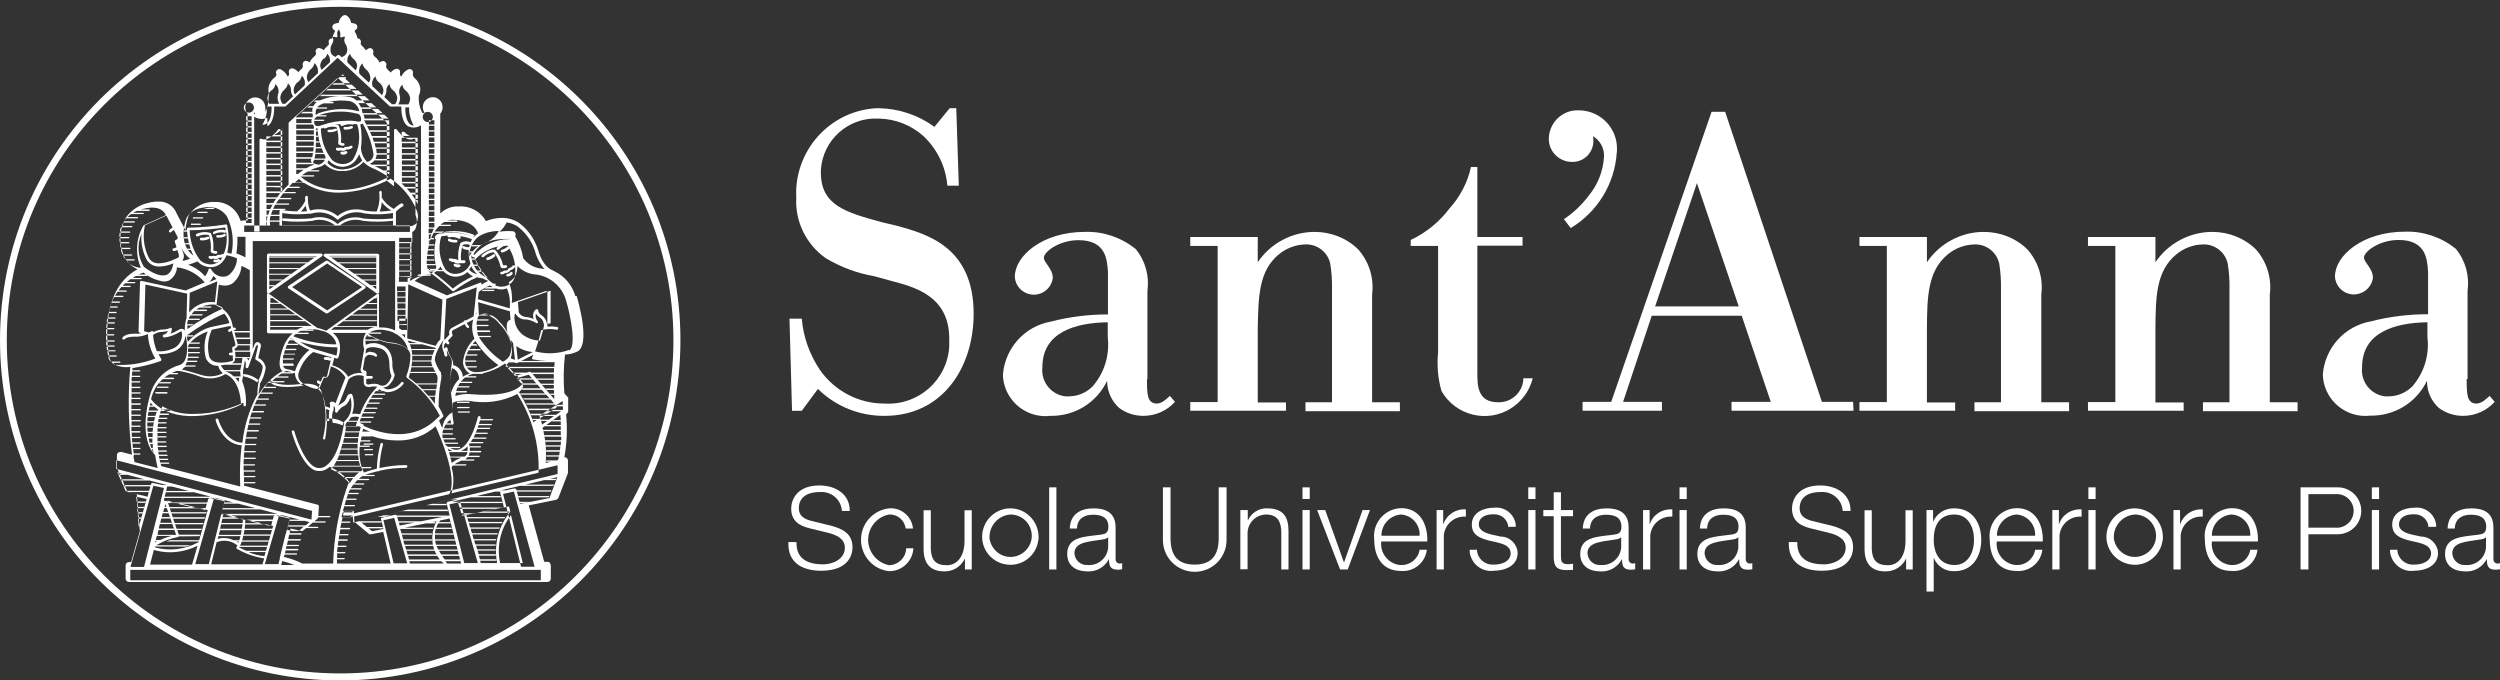 <?xml version="1.0" encoding="UTF-8"?>
<svg id="Livello_2" data-name="Livello 2" xmlns="http://www.w3.org/2000/svg" viewBox="0 0 117.83 32.07">
  <rect x="0" y="0" width="117.83" height="32.07" fill="#333333" stroke="none"/>
  <defs>
    <style>
      .cls-1 {
        fill: #fff;
      }
    </style>
  </defs>
  <g id="Livello_1-2" data-name="Livello 1">
    <g id="Raggruppa_496" data-name="Raggruppa 496">
      <path id="Tracciato_309" data-name="Tracciato 309" class="cls-1" d="M45.07,5.07l.12,3.68h-.54c-.07-.88-.47-1.71-1.11-2.32-.58-.53-1.34-.83-2.13-.84-1.42-.08-2.64,1.01-2.72,2.43,0,.04,0,.08,0,.12,0,1.55,1.19,1.87,2.86,2.33l.76,.18c1.35,.38,3.58,.97,3.58,4.14,0,2.51-1.45,4.81-4.2,4.81-1.18,.01-2.31-.45-3.14-1.27l-.76,1.03h-.46l-.12-4.34h.58c.07,.86,.37,1.69,.85,2.41,.7,1,1.84,1.6,3.06,1.59,1.58,.1,2.95-1.11,3.04-2.69,0-.12,0-.25,0-.37,0-2.01-1.63-2.43-2.73-2.72l-.8-.22c-.81-.14-1.58-.43-2.29-.85-.92-.65-1.45-1.72-1.39-2.84-.12-2.21,1.57-4.11,3.78-4.23,.04,0,.08,0,.12,0,.94,.02,1.85,.32,2.61,.88l.72-.88h.3Z"/>
      <path id="Tracciato_310" data-name="Tracciato 310" class="cls-1" d="M54.06,17.87c0,.68,0,1.15,.46,1.15,.26,0,.48-.24,.62-.36l.24,.28c-.38,.42-.92,.66-1.49,.66-.42,0-.82-.13-1.15-.38-.36-.33-.56-.79-.56-1.27-.49,1.03-1.53,1.67-2.67,1.65-1.1,.13-2.1-.66-2.23-1.76,0-.06-.01-.13-.01-.19,.1-1.24,1.02-2.27,2.25-2.49,.88-.23,1.79-.34,2.7-.34v-1.99c-.04-.58-.08-1.51-1.39-1.51-.9,0-1.63,.54-1.63,.83,0,.24,.42,.5,.42,.96-.07,.49-.52,.84-1.02,.77-.43-.06-.75-.41-.77-.84,0-.97,1.29-2.11,3.3-2.11,.87-.03,1.71,.26,2.39,.8,.46,.55,.66,1.28,.56,1.99v4.15Zm-1.85-2.68c-1.55,.02-3.08,.48-3.08,2.11-.08,.68,.4,1.3,1.08,1.38,.06,0,.11,.01,.17,0,.42,0,.81-.17,1.11-.46,.56-.64,.82-1.48,.72-2.33v-.71Z"/>
      <path id="Tracciato_311" data-name="Tracciato 311" class="cls-1" d="M60.62,19.36h-4.52v-.41h1.29v-7.36h-1.29v-.42h3.18v1.19c.6-.89,1.61-1.43,2.68-1.43,.76,0,1.5,.28,2.05,.82,.52,.58,.76,1.36,.66,2.13v5.08h1.31v.42h-4.45v-.42h1.25v-5.35c.01-.39-.02-.79-.08-1.17-.11-.55-.61-.94-1.17-.92-.47,.01-.91,.18-1.27,.48-.93,.78-.95,1.97-.98,3.48v3.49h1.33v.41Z"/>
      <path id="Tracciato_312" data-name="Tracciato 312" class="cls-1" d="M71.76,11.58h-2.13v5.93c0,.62-.02,1.45,.98,1.45,.64,.02,1.18-.49,1.19-1.13,0,0,0,0,0,0h.44c-.31,1.25-1.58,2.02-2.83,1.71-.62-.15-1.15-.55-1.47-1.11-.17-.59-.22-1.22-.16-1.83v-5.01h-1.29v-.28c.72-.34,1.35-.85,1.83-1.49,.5-.55,.85-1.22,1.01-1.95h.3v3.3h2.13v.42Z"/>
      <path id="Tracciato_313" data-name="Tracciato 313" class="cls-1" d="M73.71,10.33c.45-.3,.85-.68,1.17-1.11,.43-.52,.68-1.16,.72-1.83,.02-.4-.18-.77-.52-.97l.02,.18c.02,.55-.4,1.01-.94,1.03-.02,0-.03,0-.05,0-.6,.01-1.1-.46-1.11-1.06,0-.02,0-.04,0-.05,.02-.75,.64-1.34,1.38-1.32,.03,0,.06,0,.09,0,1,.04,1.78,.87,1.74,1.87,0,.05,0,.09-.01,.14-.1,1.46-.91,2.78-2.17,3.54l-.32-.42Z"/>
      <path id="Tracciato_314" data-name="Tracciato 314" class="cls-1" d="M82.09,14.88h-4.24l-1.35,4.06h1.83v.42h-3.74v-.42h1.35l4.73-13.67h.64l4.56,13.67h1.47l.02,.42h-5.75v-.42h1.85l-1.37-4.06Zm-4.08-.44h3.94l-1.97-5.81-1.97,5.81Z"/>
      <path id="Tracciato_315" data-name="Tracciato 315" class="cls-1" d="M92.15,19.36h-4.51v-.41h1.29v-7.36h-1.29v-.42h3.18v1.19c.6-.89,1.61-1.43,2.68-1.43,.76,0,1.5,.28,2.05,.82,.52,.58,.76,1.36,.66,2.13v5.08h1.31v.42h-4.46v-.42h1.25v-5.35c.01-.39-.02-.79-.08-1.17-.11-.55-.61-.94-1.17-.92-.47,.01-.91,.18-1.27,.48-.93,.78-.96,1.97-.97,3.48v3.49h1.33v.41Z"/>
      <path id="Tracciato_316" data-name="Tracciato 316" class="cls-1" d="M102.93,19.36h-4.52v-.41h1.29v-7.36h-1.29v-.42h3.18v1.19c.6-.89,1.61-1.43,2.68-1.43,.76,0,1.5,.28,2.05,.82,.52,.58,.76,1.36,.66,2.13v5.08h1.31v.42h-4.46v-.42h1.25v-5.35c.01-.39-.02-.79-.08-1.17-.11-.55-.61-.94-1.17-.92-.47,.01-.91,.18-1.27,.48-.93,.78-.96,1.97-.97,3.48v3.49h1.33v.41Z"/>
      <path id="Tracciato_317" data-name="Tracciato 317" class="cls-1" d="M116.26,17.87c0,.68,0,1.15,.46,1.15,.26,0,.48-.24,.62-.36l.24,.28c-.38,.42-.92,.66-1.49,.66-.42,0-.82-.13-1.15-.38-.36-.33-.56-.79-.55-1.28-.49,1.03-1.53,1.67-2.67,1.65-1.1,.13-2.1-.66-2.23-1.76,0-.06-.01-.13-.01-.19,.1-1.24,1.02-2.27,2.25-2.49,.88-.23,1.79-.34,2.71-.34v-1.99c-.04-.58-.08-1.51-1.39-1.51-.9,0-1.63,.54-1.63,.83,0,.24,.42,.5,.42,.96-.07,.49-.52,.83-1.02,.77-.43-.06-.75-.41-.77-.84,0-.97,1.29-2.11,3.3-2.11,.87-.03,1.71,.26,2.39,.8,.46,.55,.66,1.28,.56,1.99v4.15Zm-1.85-2.68c-1.55,.02-3.08,.48-3.08,2.11-.08,.68,.4,1.3,1.08,1.38,.06,0,.11,.01,.17,0,.42,0,.81-.17,1.11-.46,.56-.64,.82-1.48,.72-2.33v-.71Z"/>
      <path id="Tracciato_318" data-name="Tracciato 318" class="cls-1" d="M37.54,25.56c-.02,.8,.56,1.04,1.26,1.04,.41,0,1.02-.22,1.02-.79,0-.44-.44-.61-.8-.7l-.86-.21c-.46-.11-.87-.33-.87-.93,0-.38,.24-1.09,1.33-1.09,.76,0,1.44,.41,1.43,1.2h-.37c-.03-.52-.48-.92-1.01-.89-.02,0-.03,0-.05,0-.5,0-.97,.2-.97,.77,0,.36,.27,.51,.59,.59l.94,.23c.55,.15,1,.38,1,1.02,0,.26-.11,1.1-1.48,1.1-.92,0-1.59-.41-1.54-1.35h.37Z"/>
      <path id="Tracciato_319" data-name="Tracciato 319" class="cls-1" d="M42.69,24.92c-.05-.4-.39-.69-.79-.67-.66,.13-1.09,.77-.96,1.43,.1,.48,.47,.86,.96,.96,.44-.01,.8-.36,.81-.8h.34c-.03,.61-.54,1.09-1.15,1.08-.82-.09-1.4-.83-1.31-1.65,.08-.69,.62-1.23,1.31-1.31,.57-.05,1.08,.38,1.13,.95,0,0,0,0,0,0h-.34Z"/>
      <path id="Tracciato_320" data-name="Tracciato 320" class="cls-1" d="M45.79,26.84h-.31v-.5h-.01c-.18,.37-.56,.6-.96,.59-.7,0-.98-.41-.98-1.06v-1.82h.34v1.82c.02,.5,.21,.77,.75,.77,.58,0,.84-.55,.84-1.12v-1.47h.34v2.79Z"/>
      <path id="Tracciato_321" data-name="Tracciato 321" class="cls-1" d="M48.94,25.44c-.08,.73-.74,1.26-1.47,1.17-.73-.08-1.26-.74-1.17-1.47,.08-.67,.65-1.18,1.32-1.18,.74,0,1.33,.61,1.33,1.35,0,.04,0,.09,0,.13m-2.3,0c.11,.54,.63,.9,1.17,.79,.54-.11,.9-.63,.79-1.17-.09-.47-.5-.81-.98-.81-.59,.04-1.03,.55-.99,1.13,0,.02,0,.04,0,.06"/>
      <rect id="Rettangolo_353" data-name="Rettangolo 353" class="cls-1" x="49.45" y="22.97" width=".34" height="3.87"/>
      <path id="Tracciato_322" data-name="Tracciato 322" class="cls-1" d="M50.42,24.9c.03-.66,.49-.94,1.13-.94,.49,0,1.03,.15,1.03,.9v1.49c-.01,.1,.06,.19,.16,.21,.01,0,.03,0,.04,0,.04,0,.07,0,.11-.02v.29c-.07,.02-.15,.02-.22,.02-.35,0-.4-.2-.4-.49h-.01c-.2,.38-.6,.6-1.02,.57-.52,0-.94-.26-.94-.82,0-.79,.76-.81,1.5-.9,.28-.03,.44-.07,.44-.38,0-.46-.33-.57-.73-.57-.42,0-.74,.2-.75,.65h-.34Zm1.82,.41h-.01c-.04,.08-.2,.11-.29,.12-.58,.1-1.3,.1-1.3,.65,.02,.32,.29,.57,.61,.55,0,0,0,0,.01,0,.5,.04,.93-.33,.97-.82,0-.02,0-.04,0-.06v-.44Z"/>
      <path id="Tracciato_323" data-name="Tracciato 323" class="cls-1" d="M54.8,22.97h.37v2.4c0,.9,.42,1.24,1.13,1.24s1.14-.34,1.14-1.24v-2.4h.37v2.48c0,.83-.67,1.5-1.5,1.5s-1.5-.67-1.5-1.5v-2.48Z"/>
      <path id="Tracciato_324" data-name="Tracciato 324" class="cls-1" d="M58.47,24.04h.34v.48h.01c.16-.35,.51-.57,.89-.56,.79,0,1.02,.41,1.02,1.08v1.8h-.34v-1.74c0-.48-.16-.85-.71-.85-.49,0-.88,.4-.88,.88,0,.02,0,.05,0,.07v1.63h-.34v-2.8Z"/>
      <path id="Tracciato_325" data-name="Tracciato 325" class="cls-1" d="M61.39,22.97h.34v.55h-.34v-.55Zm0,1.07h.34v2.8h-.34v-2.8Z"/>
      <path id="Tracciato_326" data-name="Tracciato 326" class="cls-1" d="M62.08,24.04h.38l.88,2.46h.01l.87-2.46h.35l-1.05,2.8h-.36l-1.08-2.8Z"/>
      <path id="Tracciato_327" data-name="Tracciato 327" class="cls-1" d="M65.1,25.53c-.06,.54,.33,1.04,.88,1.1,.02,0,.03,0,.05,0,.43,.02,.81-.29,.88-.72h.34c-.07,.61-.61,1.05-1.22,1-.89,0-1.26-.68-1.26-1.48-.09-.72,.41-1.37,1.13-1.47,.04,0,.09,0,.14-.01,.9,0,1.26,.79,1.23,1.57h-2.15Zm1.81-.28c.03-.52-.36-.96-.87-1,0,0,0,0-.01,0-.52,.04-.93,.48-.92,1h1.81Z"/>
      <path id="Tracciato_328" data-name="Tracciato 328" class="cls-1" d="M67.71,24.04h.31v.66h.01c.15-.44,.59-.73,1.06-.69v.34c-.53-.04-.99,.35-1.04,.88,0,.04,0,.08,0,.12v1.49h-.34v-2.79Z"/>
      <path id="Tracciato_329" data-name="Tracciato 329" class="cls-1" d="M71.09,24.86c-.01-.35-.31-.63-.67-.62-.02,0-.04,0-.06,0-.3,0-.66,.12-.66,.48,0,.3,.35,.41,.58,.47l.45,.1c.43,0,.78,.35,.8,.77,0,.61-.6,.84-1.12,.84-.55,.08-1.06-.31-1.14-.87,0-.04,0-.08,0-.12h.34c.02,.41,.36,.72,.77,.7,.02,0,.04,0,.06,0,.32,0,.76-.14,.76-.53,0-.32-.3-.43-.61-.51l-.44-.1c-.44-.12-.78-.27-.78-.75,0-.57,.56-.79,1.05-.79,.5-.06,.96,.3,1.02,.8,0,.03,0,.07,0,.1h-.34Z"/>
      <path id="Tracciato_330" data-name="Tracciato 330" class="cls-1" d="M72.03,22.97h.34v.55h-.34v-.55Zm0,1.07h.34v2.8h-.34v-2.8Z"/>
      <path id="Tracciato_331" data-name="Tracciato 331" class="cls-1" d="M73.57,24.04h.57v.29h-.57v1.89c0,.22,.03,.35,.28,.37,.1,0,.2,0,.29-.02v.29c-.1,0-.2,.01-.3,.01-.45,0-.61-.15-.61-.63v-1.91h-.49v-.29h.49v-.84h.34v.84Z"/>
      <path id="Tracciato_332" data-name="Tracciato 332" class="cls-1" d="M74.6,24.9c.03-.66,.49-.94,1.13-.94,.49,0,1.03,.15,1.03,.9v1.49c-.01,.1,.06,.19,.16,.21,.01,0,.03,0,.04,0,.04,0,.07,0,.11-.02v.29c-.07,.02-.15,.02-.22,.02-.35,0-.4-.2-.4-.49h-.01c-.2,.38-.6,.6-1.02,.57-.52,0-.94-.26-.94-.82,0-.79,.76-.81,1.5-.9,.28-.03,.44-.07,.44-.38,0-.46-.33-.57-.73-.57-.42,0-.74,.2-.75,.65h-.34Zm1.82,.41h-.01c-.04,.08-.2,.11-.29,.12-.58,.1-1.3,.1-1.3,.65,.02,.32,.29,.57,.61,.55,0,0,0,0,.01,0,.5,.04,.93-.33,.97-.82,0-.02,0-.04,0-.06v-.44Z"/>
      <path id="Tracciato_333" data-name="Tracciato 333" class="cls-1" d="M77.44,24.04h.31v.66h.01c.15-.45,.59-.73,1.06-.69v.34c-.53-.04-.99,.35-1.04,.88,0,.04,0,.08,0,.12v1.49h-.34v-2.79Z"/>
      <path id="Tracciato_334" data-name="Tracciato 334" class="cls-1" d="M79.16,22.97h.34v.55h-.34v-.55Zm0,1.07h.34v2.8h-.34v-2.8Z"/>
      <path id="Tracciato_335" data-name="Tracciato 335" class="cls-1" d="M80.12,24.9c.03-.66,.49-.94,1.13-.94,.49,0,1.03,.15,1.03,.9v1.49c-.01,.1,.06,.19,.16,.21,.01,0,.03,0,.04,0,.04,0,.07,0,.11-.02v.29c-.07,.02-.15,.02-.22,.02-.35,0-.4-.2-.4-.49h-.01c-.2,.38-.6,.6-1.02,.57-.52,0-.94-.26-.94-.82,0-.79,.76-.81,1.5-.9,.28-.03,.44-.07,.44-.38,0-.46-.33-.57-.73-.57-.42,0-.74,.2-.75,.65h-.34Zm1.82,.41h-.01c-.04,.08-.2,.11-.29,.12-.58,.1-1.3,.1-1.3,.65,.02,.32,.29,.57,.61,.55,0,0,0,0,.01,0,.5,.04,.93-.33,.97-.82,0-.02,0-.04,0-.06v-.44Z"/>
      <path id="Tracciato_336" data-name="Tracciato 336" class="cls-1" d="M84.71,25.56c-.02,.8,.56,1.04,1.26,1.04,.41,0,1.02-.22,1.02-.79,0-.44-.44-.61-.8-.7l-.86-.21c-.45-.11-.87-.33-.87-.93,0-.38,.24-1.09,1.33-1.09,.76,0,1.44,.41,1.43,1.2h-.37c-.03-.52-.48-.92-1.01-.89-.02,0-.03,0-.05,0-.5,0-.97,.2-.97,.77,0,.36,.27,.51,.58,.59l.94,.23c.55,.15,1,.38,1,1.02,0,.26-.11,1.1-1.48,1.1-.92,0-1.59-.41-1.55-1.35h.38Z"/>
      <path id="Tracciato_337" data-name="Tracciato 337" class="cls-1" d="M90.15,26.84h-.31v-.5h-.01c-.18,.37-.56,.6-.97,.59-.7,0-.98-.41-.98-1.06v-1.82h.34v1.82c.02,.5,.21,.77,.75,.77,.59,0,.84-.55,.84-1.12v-1.47h.34v2.79Z"/>
      <path id="Tracciato_338" data-name="Tracciato 338" class="cls-1" d="M90.8,24.04h.31v.53h.01c.18-.39,.57-.63,1-.61,.85,0,1.26,.69,1.26,1.48s-.41,1.48-1.26,1.48c-.42,.02-.81-.22-.97-.61h-.01v1.57h-.34v-3.83Zm1.32,.21c-.75,0-.98,.56-.98,1.19,0,.58,.25,1.19,.98,1.19,.65,0,.92-.61,.92-1.19s-.27-1.19-.92-1.19"/>
      <path id="Tracciato_339" data-name="Tracciato 339" class="cls-1" d="M94.11,25.53c-.06,.54,.33,1.04,.88,1.1,.02,0,.03,0,.05,0,.43,.02,.81-.29,.88-.72h.34c-.07,.61-.61,1.05-1.22,1-.89,0-1.26-.68-1.26-1.48-.09-.72,.41-1.37,1.13-1.47,.04,0,.09,0,.14-.01,.9,0,1.26,.79,1.23,1.57h-2.15Zm1.81-.28c.03-.52-.36-.96-.87-1,0,0,0,0-.01,0-.52,.04-.93,.48-.92,1h1.81Z"/>
      <path id="Tracciato_340" data-name="Tracciato 340" class="cls-1" d="M96.72,24.04h.32v.66h.01c.15-.45,.59-.73,1.06-.69v.34c-.53-.04-.99,.35-1.04,.88,0,.04,0,.08,0,.12v1.49h-.34v-2.79Z"/>
      <path id="Tracciato_341" data-name="Tracciato 341" class="cls-1" d="M98.43,22.97h.34v.55h-.34v-.55Zm0,1.07h.34v2.8h-.34v-2.8Z"/>
      <path id="Tracciato_342" data-name="Tracciato 342" class="cls-1" d="M101.93,25.44c-.08,.73-.74,1.26-1.47,1.17s-1.26-.74-1.17-1.47c.08-.67,.65-1.18,1.32-1.18,.74,0,1.33,.61,1.33,1.35,0,.04,0,.09,0,.13m-2.3,0c.11,.54,.63,.9,1.17,.79,.54-.11,.9-.63,.79-1.17-.09-.47-.5-.81-.98-.81-.59,.04-1.03,.55-.99,1.13,0,.02,0,.04,0,.06"/>
      <path id="Tracciato_343" data-name="Tracciato 343" class="cls-1" d="M102.44,24.04h.31v.66h.01c.15-.44,.59-.73,1.06-.69v.34c-.53-.04-.99,.35-1.04,.88,0,.04,0,.08,0,.12v1.49h-.34v-2.79Z"/>
      <path id="Tracciato_344" data-name="Tracciato 344" class="cls-1" d="M104.25,25.53c-.06,.54,.33,1.04,.88,1.1,.02,0,.03,0,.05,0,.43,.02,.81-.29,.88-.72h.34c-.07,.61-.61,1.05-1.22,1-.89,0-1.26-.68-1.26-1.48-.09-.72,.41-1.37,1.13-1.47,.04,0,.09,0,.14-.01,.9,0,1.26,.79,1.23,1.57h-2.15Zm1.81-.28c.03-.52-.36-.97-.88-1,0,0,0,0-.01,0-.52,.04-.93,.48-.92,1h1.81Z"/>
      <path id="Tracciato_345" data-name="Tracciato 345" class="cls-1" d="M108.43,22.97h1.72c.61-.02,1.12,.46,1.14,1.07s-.46,1.12-1.07,1.14c-.02,0-.04,0-.07,0h-1.35v1.66h-.37v-3.87Zm.37,1.9h1.27c.44,.04,.82-.29,.86-.72,.04-.44-.29-.82-.72-.86-.05,0-.09,0-.14,0h-1.27v1.58Z"/>
      <path id="Tracciato_346" data-name="Tracciato 346" class="cls-1" d="M111.79,22.97h.34v.55h-.34v-.55Zm0,1.07h.34v2.8h-.34v-2.8Z"/>
      <path id="Tracciato_347" data-name="Tracciato 347" class="cls-1" d="M114.46,24.86c-.01-.36-.31-.63-.67-.62-.02,0-.04,0-.06,0-.3,0-.66,.12-.66,.48,0,.3,.35,.41,.58,.47l.46,.1c.43,0,.78,.35,.8,.77,0,.61-.6,.84-1.12,.84-.55,.08-1.06-.31-1.14-.87,0-.04,0-.08,0-.12h.34c.02,.41,.36,.72,.77,.7,.02,0,.04,0,.06,0,.32,0,.76-.14,.76-.53,0-.32-.3-.43-.61-.51l-.44-.1c-.44-.12-.78-.27-.78-.75,0-.57,.56-.79,1.05-.79,.5-.06,.96,.3,1.02,.8,0,.03,0,.07,0,.1h-.34Z"/>
      <path id="Tracciato_348" data-name="Tracciato 348" class="cls-1" d="M115.36,24.9c.03-.66,.49-.94,1.13-.94,.49,0,1.03,.15,1.03,.9v1.49c-.01,.1,.06,.19,.16,.21,.01,0,.03,0,.04,0,.04,0,.07,0,.11-.02v.29c-.07,.02-.15,.02-.22,.02-.35,0-.4-.2-.4-.49h-.01c-.2,.38-.6,.6-1.02,.57-.52,0-.94-.26-.94-.82,0-.79,.76-.81,1.5-.9,.28-.03,.44-.07,.44-.38,0-.46-.33-.57-.73-.57-.42,0-.74,.2-.75,.65h-.34Zm1.82,.41h-.01c-.04,.08-.2,.11-.29,.12-.58,.1-1.3,.1-1.3,.65,.02,.32,.29,.57,.61,.55,0,0,0,0,.01,0,.5,.04,.93-.33,.97-.82,0-.02,0-.04,0-.06v-.44Z"/>
      <path id="Tracciato_349" data-name="Tracciato 349" class="cls-1" d="M27.12,13.96c-.15-.52-.51-.95-1-1.18-.01-.01-.03-.02-.05-.03-.5-.18-.69-.9-.7-.94-.15-.5-.45-.95-.86-1.27-.25-.18-.56-.28-.87-.27-.25,0-.51,.06-.74,.15-.25-.46-.76-.73-1.28-.69h-.08c-.26,0-.51,.1-.71,.26-.03,.02-.05,.05-.08,.07V5.4s0-.03,0-.04c.07-.08,.11-.19,.11-.29,.01-.26-.19-.48-.44-.49s-.48,.19-.49,.44c0,.01,0,.03,0,.04,0,.09,.03,.18,.08,.25l-.04,.02h-.03s-.01,0-.03,0c-.13-.24-.19-.51-.17-.78,0-.01,0-.03,0-.04,.05-.1,.07-.21,.07-.33-.02-.21-.13-.39-.29-.52h0s-.09-.11-.06-.19c.02-.06,0-.13-.04-.17-.05-.04-.12-.06-.18-.03-.15,.07-.26,.19-.33,.34-.05-.04-.07-.1-.06-.16,.02-.06,0-.13-.04-.17-.05-.04-.11-.05-.17-.03-.09,.04-.17,.09-.23,.17-.04-.05-.09-.1-.14-.14h0s-.1-.11-.07-.18c.03-.06,.01-.13-.04-.18-.05-.04-.11-.06-.17-.03h-.02s-.05,.04-.08,.06c-.05-.11-.13-.21-.23-.28,0,0-.1-.09-.07-.18,.03-.08-.01-.18-.09-.21-.04-.02-.09-.01-.13,0-.05,.03-.09,.06-.13,.09-.05-.08-.11-.15-.18-.21,0,0-.08-.07-.06-.13,.03-.06,0-.14-.04-.18-.03-.03-.07-.04-.11-.04-.02-.11-.06-.21-.12-.3-.03-.07,0-.09,.03-.1,.05-.03,.09-.09,.08-.15,0-.06-.04-.12-.1-.14-.06-.02-.13-.04-.19-.04-.02-.14-.09-.26-.2-.34-.06-.04-.13-.04-.19,0-.11,.08-.18,.2-.2,.34-.06,0-.13,.02-.19,.04-.06,.02-.1,.08-.11,.14,0,.06,.03,.12,.08,.15,.03,.01,.05,.05,.04,.08,0,0,0,0,0,.01-.06,.09-.1,.2-.12,.31-.04,0-.09,.01-.12,.04-.05,.05-.07,.12-.04,.18,.03,.06-.06,.13-.06,.13-.07,.06-.13,.13-.18,.2-.05-.03-.09-.06-.15-.08h0c-.08-.04-.18-.01-.22,.07-.02,.04-.02,.09,0,.13,.03,.09-.07,.18-.08,.18-.09,.08-.17,.17-.22,.28-.03-.02-.06-.04-.1-.06h-.01c-.06-.03-.13-.01-.17,.03-.04,.05-.06,.11-.04,.17,.03,.09-.06,.17-.07,.18-.05,.04-.1,.09-.14,.14-.06-.07-.14-.13-.23-.17-.08-.03-.18,0-.21,.09-.01,.04-.02,.08,0,.12,.01,.06,0,.13-.06,.17-.07-.15-.19-.27-.33-.34h0c-.08-.04-.17,0-.21,.08-.02,.04-.02,.08,0,.12,.04,.09-.07,.18-.08,.18-.16,.13-.27,.31-.29,.52,0,.09,0,.19,.04,.27-.02,.03-.03,.06-.03,.09,0,.26-.04,.51-.14,.75l-.02-.22c0-.26-.21-.47-.47-.47s-.47,.21-.47,.47c0,.11,.04,.22,.11,.3,0,.01,0,.02,0,.03v5h-.22s-.07,.01-.1,.03c-.05-.13-.11-.26-.19-.38-.21-.3-.53-.49-.89-.52-.03,0-.07,0-.1,0-.51-.04-1,.2-1.28,.63h0c-.08,.23-.13,.46-.15,.7l-.42-.8c-.14-.36-.5-.58-.88-.55-.15,0-.3,.02-.44,.06-.43,.09-.82,.34-1.07,.7-.28,.5-.34,1.09-.15,1.63,.1,.36,.36,.65,.7,.8-1.92,1.06-1.36,3.96-1.33,4.11,.01,.15,.1,.29,.23,.37,.24,.12,.5,.16,.76,.12-.12,1.38-.09,2.77,.08,4.14l-.5-.13s-.1,0-.15,.03c-.04,.03-.06,.08-.06,.13v.55s0,.05,.01,.07l.47,1.05s.06,.08,.11,.09l.35,.08,.14,1.74-.41,1.45h-.1c-.09,0-.16,.07-.16,.16v.62c0,.09,.07,.16,.16,.16H25.8c.09,0,.16-.07,.16-.16v-.63s-.02-.09-.05-.12c-.03-.03-.07-.04-.11-.04h-.15l-.73-2.66,1.28-.26c.05-.01,.1-.05,.12-.1l.44-1.14s.01-.04,.01-.06v-.55c0-.09-.07-.16-.16-.16,0,0,0,0-.01,0,.12-.67,.15-1.35,.08-2.02l.03-.02s.07-.08,.07-.13v-.56s0-.03,0-.05c0,0,0-.01,0-.02v-.04s-.03,0-.03,0l-.15-.17h0c-.05-.61-.04-1.22,.03-1.83,.21,0,.41-.06,.6-.15,.58-.34,.06-2.24-.05-2.61m-2.74-3.24c.37,.29,.64,.69,.78,1.14,.08,.31,.23,.59,.44,.83-.07-.01-.13-.02-.2-.03-.32-.04-.61-.22-.8-.48h0c-.06-.37-.19-.72-.38-1.04,.03-.05,.03-.11,0-.16-.02-.04-.05-.06-.1-.07-.21-.02-.43-.01-.64,.02,.15-.12,.26-.27,.34-.44,.2,.03,.39,.1,.56,.22m.73,4.34c-.12-.05-.25-.09-.39-.1-.14-.01-.26-.09-.33-.21l-.04-.49,1.54-.54v1.54c-.06,0-.11,.02-.17,.03-.02-.17-.12-.33-.27-.42-.04-.03-.14-.12-.14-.21,0-.02-.01-.05-.04-.06-.02-.01-.05,0-.07,0-.13,.11-.17,.28-.11,.44m-.39,.03c.18,.02,.35,.07,.5,.17,.03,.02,.06,.01,.08,0,.02-.02,.02-.05,0-.08-.09-.1-.12-.23-.08-.36,.04,.07,.1,.13,.17,.18,.19,.09,.21,.36,.21,.39-.05,.24-.11,.47-.19,.7-.29,0-.57-.1-.81-.27-.28-.22-.43-.57-.39-.92,.01-.06,.03-.08,.03-.08s.01,0,.02,.01c.09,.16,.26,.26,.44,.27m1.79,4.02h-.25l-.1,.07h.35v.17h-.63l-.1,.06h.65l-.24,.17h-.69l-.08,.05h0s.67,.01,.67,.01l-.24,.17h-.38s.01,.04,.02,.06h.28l-.24,.17c-.04-.15-.08-.29-.13-.42l1.1-.69v.17Zm-.07,1.43h-.8s0,.04,.01,.07h.78c0,.06,0,.11,0,.17h-.75s0,.04,0,.07h.74c0,.06-.01,.11-.02,.17h-.7v.06h.69c0,.06-.02,.12-.02,.17h-.65v.07h.64c0,.06-.02,.12-.03,.17h-.6v.06h.59c-.01,.05-.02,.1-.04,.16l-.07,.02h-.49v.06h.22l-.24,.06c.04-.56,0-1.12-.15-1.66l.84-.61c0,.06,.01,.14,.02,.25h-.35l-.09,.06h.44c0,.05,0,.11,0,.17h-.69l-.09,.06h.78v.17h-.85s0,.04,.01,.06h.84v.17m-9.49,4.07l.86-.2h.32l.29-.07h-.34l.87-.2h2.18l-.02-.07h-1.88l.88-.21h.95l-.02-.06h-.66l.88-.21h.33l.13-.03h.01l-.62,.14s-.06,.04-.05,.08l.14,.57-2.35,.47-.04-.14h.73l.32-.06h-1.07l-.06-.21h2.15l.3-.06h-2.47s-.04-.05-.07-.04l-.63,.14s-.03,0-.04,.02c0,.01-.01,.03,0,.05l.11,.46-.53,.11-.17-.14h.67v-.06h-.75l-.25-.21h.94v-.06h-1.03Zm4.92-.33h0l.66,2.31h-.64l-.7-2.77,.51-.11,.17,.57Zm.6-.06h1.51s.03-.04,.05-.06h0s-1.23,0-1.23,0l1.2-.24,.06,.25c-.56,.67-.79,1.57-.62,2.42h-.77l-.03-.11h.76s0-.04,0-.07h-.77l-.05-.17h.8v-.07h-.81l-.05-.17h.85v-.06h-.87l-.05-.17h.92s0-.04,0-.06h-.96l-.05-.19h1.03s0-.04,.01-.06h-1.07l-.06-.22h1.18s.01-.04,.02-.06h-1.22l-.06-.21h1.35s.02-.04,.03-.06h-1.4l-.06-.2h1.55s.02-.05,.03-.06h-1.6l-.05-.17h1.74l.04-.06h-1.8l-.03-.1,.44-.08Zm1.62,.1l.56,2.27h-1.07c-.17-.8,.02-1.63,.52-2.27m-2.39,2.1h-.74c-.05-.06-.09-.11-.12-.17h.82l-.02-.07h-.85c-.04-.06-.07-.11-.1-.17h.9l-.02-.06h-.92c-.03-.06-.05-.12-.07-.17h.94l-.02-.06h-.95c-.02-.06-.03-.13-.04-.19h.94v-.06h-.95c0-.07,0-.15,0-.22h.88l-.02-.06h-.86c0-.07,.02-.14,.04-.21h.76l-.02-.06h-.72c.02-.07,.06-.14,.09-.2h.58v-.06h-.54s.04-.05,.06-.08l.44-.09,.54,2.12h-.67s0-.01,0-.02c-.03-.03-.05-.06-.07-.09h.7v-.06Zm-.93,0h-1.49l-.05-.17h1.42l-.04-.07h-1.4l-.05-.17h1.35s-.02-.04-.03-.06h-1.34l-.05-.17h1.33s-.01-.04-.02-.06h-1.34l-.05-.19h1.35s0-.04,0-.06h-1.36l-.06-.22h1.42s0-.04,0-.06h-1.44l-.06-.21h1.54s.01-.04,.02-.06h-1.34l.98-.2h.44s.02-.04,.03-.06h-.16l.21-.04c-.37,.66-.24,1.49,.33,1.99h-1.59l-.03-.11h1.51s-.03-.04-.05-.07m-2.04-1.51h0l.48,1.68h-.64l-.37-1.57-.11-.46,.51-.11,.13,.47Zm-1.26,.3s.03,.02,.04,.01h.01l.56-.11,.35,1.49h-2.53c0-.06,0-.13,0-.2h.33s.03,0,.04-.03c0,0,0,0,0,0,0-.02-.01-.03-.03-.03,0,0,0,0,0,0h-.33c0-.07,0-.15,0-.22h.36s.03-.01,.03-.03h0s-.01-.03-.03-.03c0,0,0,0,0,0h-.36c0-.08,.01-.16,.02-.24h.39s.03-.01,.03-.03c0,0,0,0,0,0,0-.02-.01-.03-.03-.03h-.38c0-.08,.02-.15,.03-.23h.4s.03,0,.04-.03,0-.03-.03-.04c0,0,0,0-.01,0h-.39c0-.06,.02-.12,.03-.19h.41s.03-.01,.03-.03c0,0,0,0,0,0,0-.02-.01-.03-.03-.03h-.4c.01-.07,.03-.15,.04-.22h.42s.03,0,.04-.03,0-.03-.03-.04c0,0,0,0-.01,0h-.42c.02-.08,.03-.16,.05-.24h.4s.03-.01,.03-.03h0s-.02-.03-.03-.03h-.39c.02-.07,.03-.14,.05-.21h.43s.03,0,.04-.03,0-.03-.03-.04c0,0,0,0-.01,0h-.42c.02-.08,.04-.15,.05-.22h.43s.03-.01,.03-.02h0s.03,.51,.03,.51h0s.01,.03,.02,.04h0l.71,.59Zm-1.7,1.39h-1.51c-.27-.14-.56-.24-.86-.31l.03-.11h.56s.03-.01,.03-.03c0-.02-.01-.03-.03-.03h-.54l.03-.14h.56s.04,0,.04-.03c0-.02,0-.04-.03-.04,0,0,0,0-.01,0h-.55l.03-.13h.56s.03-.01,.03-.03c0,0,0,0,0,0,0-.02-.01-.03-.03-.03,0,0,0,0,0,0h-.54l.05-.2h.57s.03,0,.04-.03,0-.03-.03-.04c0,0,0,0-.01,0h-.56l.05-.21h.54s.03,0,.04-.03,0-.03-.03-.04c0,0,0,0-.01,0h-.52l.05-.22,.51,.12s.01,0,.02,0c.01,0,.03,0,.04-.01l.16-.13h.54s.03-.01,.03-.03c0-.02-.01-.03-.03-.03h-.46l.23-.2h.58s.03-.01,.03-.03c0,0,0,0,0,0,0-.02-.01-.03-.03-.03,0,0,0,0,0,0h-.5l.15-.13h0s.02-.02,.02-.03h0s0,0,0-.01v-.02h.55s.03-.01,.03-.03h0s-.01-.03-.03-.03c0,0,0,0,0,0h-.54l.03-.46s-.02-.06-.05-.07l-3.48-.9v-.11h.51s.03-.01,.03-.03c0,0,0,0,0,0,0-.02-.01-.03-.03-.03h-.51c0-.08,0-.16,0-.23h.51s.03-.01,.03-.03-.01-.03-.03-.03h-.52v-.2h.51s.03-.01,.03-.03c0-.02-.01-.03-.03-.03h-.52v-.23h.51s.03-.01,.03-.03c0,0,0,0,0,0,0-.02-.01-.03-.03-.03h-.51c0-.08,0-.17,.01-.25h.54s.03-.01,.03-.03c0-.02-.01-.03-.03-.03h-.54c0-.08,.01-.16,.02-.25h.52s.03-.02,.03-.03c0-.02-.01-.03-.03-.03h-.52c0-.09,.02-.18,.03-.28h.51s.03-.01,.03-.03-.01-.03-.03-.03h-.5c0-.09,.02-.17,.03-.25h.51s.03-.02,.03-.03c0-.02-.01-.03-.03-.03h-.5c.02-.09,.03-.18,.05-.27h.52s.03,0,.04-.03,0-.03-.03-.04c0,0,0,0-.01,0h-.51c.02-.08,.04-.17,.06-.25h.53s.03-.01,.03-.03c0-.02-.01-.03-.03-.03h-.52c.02-.08,.04-.15,.06-.23h.51s.03-.01,.03-.03h0s-.01-.03-.03-.03h-.5c.02-.08,.05-.16,.08-.23h.53s.03,0,.04-.03,0-.03-.03-.04c0,0,0,0-.01,0h-.51c.03-.08,.06-.17,.09-.25h.53s.03-.01,.03-.03h0s-.01-.03-.03-.03c0,0,0,0,0,0h-.5c.03-.08,.07-.15,.1-.22h.54s.03-.01,.03-.03c0,0,0,0,0,0,0-.02-.01-.03-.03-.03,0,0,0,0,0,0h-.51c.04-.08,.08-.15,.12-.22h.57s.03-.01,.03-.03c0,0,0,0,0,0,0-.02-.01-.03-.03-.03h-.53c.04-.07,.09-.15,.13-.21h.55s.03-.01,.03-.03c0,0,0,0,0,0,0-.02-.01-.03-.03-.03,0,0,0,0,0,0h-.5c.04-.06,.09-.12,.13-.18h.34s-.09-.04-.14-.06h-.15s.04-.06,.07-.08c.12,.13,.47,.31,1.46,.19,0,0,.75-.13,.95,.32,.24,.72,.27,1.5,.08,2.23,0,.03,.02,.07,.05,.07,0,0,0,0,0,0h0s.06-.02,.06-.06c.05-.3,.07-.61,.09-.92,.28-.04,.57,.03,.8,.19-.21,1.32-.58,1.83-.85,2.02-.1,.08-.23,.12-.36,.11-.55-.02-1.01-1.26-1.14-1.73-.01-.03-.05-.05-.08-.04-.03,0-.05,.04-.04,.08,0,0,0,0,0,0,.02,.07,.51,1.8,1.25,1.83,.02,0,.05,0,.07,0,.14,0,.27-.05,.38-.13,.03-.02,.06-.05,.09-.07,.36,.16,.68,.4,.92,.71-.05,.1-.09,.2-.12,.3l-.02,.05c-.38,1.14-.59,2.32-.62,3.52m-2.51-.26l-.07,.27h-.64l.67-2.3,.51,.11-.11,.45s0,0,0,0,0,0,0,.01l-.08,.3s-.02,.02-.02,.04c0,0,0,0,0,.01l-.27,1.1h0Zm-5.73-1.34h.75l-.02-.07h-.71l.05-.21h.58l-.02-.06h-.54l.05-.2h.42l-.02-.07h-.38l.05-.18h.27l-.02-.06h-.23l.05-.18h.12l-.02-.06h-.08l.03-.14,.51,1.46-.12,.03s.08-.02,.12-.03h-.88l.05-.22Zm-.07,.28h.68c-.18,.05-.35,.11-.52,.19h-.21l.05-.19Zm-.06,.25s0,0,0,0h.08s-.08,.04-.11,.06l.02-.06Zm.03,.19h-.01s.01,0,.01,0m-.07,.06h1.49c.07-.02,.13-.04,.2-.06h-1.62c.32-.19,.66-.32,1.03-.39,.02,0,.03-.02,.04-.03h0s.98-.01,.98-.01l.02-.07h-1l-.08-.22h1.14l.02-.06h-1.19l-.07-.21h1.32l.02-.06h-1.36l-.07-.2h1.48l.02-.07h-1.52l-.06-.18h1.64l.02-.06h-1.68l-.06-.18h1.44l-.27-.06h-1.19l-.06-.19h.48l-.27-.06h-.23l-.02-.06,1.91,.45-.43,1.51c-.63,.35-1.37,.44-2.06,.25,0-.01,.01-.02,.02-.03m.69,.26c.45,0,.9-.11,1.3-.31l-.26,.89h-1.98l.18-.69c.24,.07,.5,.11,.75,.11m2.08-2.56l.51,.11-.48,1.92s0,0,0,.01l-.27,1.08h-.64l.89-3.13Zm1.19,2.12s-.08-.05-.13-.07h.15s.02-.04,.02-.06h-.31c-.23-.11-.5-.13-.74-.06l.03-.13h1.06s0-.04,.01-.06h-1.05l.06-.22h1.04s0-.04,0-.07h-1.04l.05-.21h1.01s0-.05,0-.06h-1l.05-.2h.97c-.02,.38-.09,.77-.21,1.14m0-1.21h-.75l.04-.17,.83,.2-.13-.03Zm-1.04,1.18c.33-.14,.71-.08,.99,.15-.01,.02-.03,.05-.04,.07-.01,.01-.02,.03-.01,.05,0,.02,.01,.03,.03,.04,.39,.23,.83,.38,1.28,.45l-.08,.28h-2.42l.26-1.05Zm1.56,.46h.75l.02-.06h-.93c-.14-.06-.26-.12-.33-.16v-.02h1.31l.02-.06h-1.29c.03-.06,.06-.12,.08-.19h1.26l.02-.06h-1.26c.02-.07,.04-.14,.05-.22h1.27l.02-.06h-1.27c.01-.07,.03-.14,.04-.21h1.3l.02-.06h-1.31c0-.07,.02-.14,.02-.2h1.05l-.27-.06h-.78c0-.07,.01-.14,.01-.18l1.31,.31-.41,1.42c-.24-.02-.48-.08-.71-.17m1.54,.4c.2,.05,.39,.11,.58,.19h-.62l.05-.19Zm-1.9-5.47c-.08,.65-.1,1.3-.07,1.96l-3.72-.96s-.02-.06-.03-.11h.38s.03-.01,.03-.03c0-.02-.01-.03-.03-.03h-.4s-.02-.08-.03-.12h.38s.03-.01,.03-.03c0-.02-.01-.03-.03-.03h-.39s-.02-.08-.02-.13h.38s.03-.01,.03-.03h0s-.01-.03-.03-.03h-.39s-.01-.09-.02-.14h.38s.03-.01,.03-.03h0s-.02-.03-.03-.03h-.39c0-.05-.01-.1-.02-.16h.4s.03-.01,.03-.03-.01-.03-.03-.03h-.4s0-.1-.01-.15h.39s.03-.01,.03-.03c0,0,0,0,0,0,0-.02-.01-.03-.03-.03,0,0,0,0,0,0h-.39c0-.06,0-.12,0-.18h.4s.03-.01,.03-.03h0s-.02-.03-.03-.03h-.4v-.15h.4s.03-.01,.03-.03c0-.02-.01-.03-.03-.03h-.4c0-.05,0-.1,0-.16h.4s.03-.01,.03-.03c0-.02-.01-.03-.03-.03h-.39c0-.06,0-.11,.02-.17h.37s.03-.01,.03-.03c0-.02-.01-.03-.03-.03h-.37c0-.05,.01-.1,.02-.15h.39s.03-.01,.03-.03c0,0,0,0,0,0,0-.02-.01-.03-.03-.03h-.37s.02-.09,.03-.13h.4s.04,0,.04-.03c0-.02,0-.04-.03-.04,0,0,0,0-.01,0h-.38s.02-.08,.03-.12h.43s.03-.01,.03-.03c-.03-.01-.07-.02-.1-.04h-.34s.04-.1,.06-.15c.45,.26,.97,.38,1.49,.36,.48,0,.96-.07,1.43-.2,.31-.09,.61-.2,.9-.33v.11s.03,.06,.06,.07c0,0,0,0,0,0h0s.06-.03,.06-.06v-.21s0-.02,0-.03c0-.31-.07-.61-.18-.9l.06-.33c.27,.02,.52,.13,.73,.3-.05,.22-.07,.44-.07,.66-.38,.71-.62,1.48-.71,2.28-.85-.05-1.12-1.08-1.13-1.09,0-.03-.04-.06-.08-.05,0,0,0,0,0,0-.03,0-.05,.04-.05,.08,0,.01,.3,1.12,1.23,1.18m-5.08,.44h.28s.03-.01,.03-.03c0,0,0,0,0,0,0-.02-.01-.03-.03-.03h-.29c-.01-.07-.02-.13-.03-.2h.32s.03-.01,.03-.03c0-.02-.01-.03-.03-.03h-.33c0-.07-.02-.14-.02-.2h.35s.03-.01,.03-.03c0,0,0,0,0,0,0-.02-.01-.03-.03-.03h-.36c0-.07-.01-.14-.02-.2h.38s.03-.01,.03-.03c0-.02-.01-.03-.03-.03h-.38c0-.07,0-.14-.01-.2h.39s.03-.02,.03-.04c0-.01-.01-.02-.03-.03h-.4c0-.07,0-.14,0-.2h.41s.03-.01,.03-.03h0s-.01-.03-.03-.03c0,0,0,0,0,0h-.4c0-.07,0-.14,0-.2h.41s.03-.01,.03-.03c0,0,0,0,0,0,0-.02-.01-.03-.03-.03,0,0,0,0,0,0h-.42v-.2h.42s.03-.01,.03-.03c0-.02-.01-.03-.03-.03,0,0,0,0,0,0h-.42v-.2h.42s.03-.01,.03-.03c0-.02-.01-.03-.03-.03h-.42v-.2h.42s.03-.02,.03-.04c0-.01-.01-.02-.03-.03h-.42v-.2h.41s.03-.01,.03-.03c0,0,0,0,0,0,0-.02-.01-.03-.03-.03h-.4c0-.07,0-.14,0-.2h.4s.03-.02,.03-.03c0,0,0,0,0,0,0-.02-.01-.03-.03-.03h-.4c0-.07,0-.13,0-.2h.39s.03-.01,.03-.03-.01-.03-.03-.03h-.39c0-.07,0-.14,0-.2h.38s.03-.02,.03-.03c0,0,0,0,0,0,0-.02-.01-.03-.03-.03,0,0,0,0,0,0h-.38c0-.07,0-.14,.01-.2h.37s.03-.01,.03-.03c0-.02-.01-.03-.03-.03,0,0,0,0,0,0h-.36c0-.08,0-.15,.01-.2h.35s.03-.01,.03-.03c0,0,0,0,0,0,0-.02-.01-.03-.03-.03h-.34s0-.08,0-.1c.45-.07,.89-.18,1.32-.33,.02,0,.03-.02,.04-.04,0-.02,0-.04,0-.06-.05-.07-.09-.15-.13-.23h.09c.22,0,.44-.04,.65-.13,.39-.16,.61-.59,.49-.99,0,0,0-.02-.01-.02-.07-.06-.18-.07-.26-.01-.13,.08-.26,.14-.4,.19,.04-.06,.06-.13,.07-.21,0-.03-.02-.07-.05-.07-.02,0-.04,0-.06,.02-.1,.04-.21,.06-.32,.06-.15,0-.3,.05-.44,.12,0-.02-.01-.03-.03-.04-.02-.01-.04-.01-.06,0,0,0-.05,.03-.13,.06l-.22-.06,.06-2.2,1.97,.43-.03,1.14s0,.01,0,.01c-.11,.34-.11,.7,0,1.04,0,.01,.18,1.06-.37,1.19h0c-.68,.2-1.19,.75-1.36,1.44h0c-.03,.09-.05,.18-.07,.28-.02,.07-.44,1.75,.32,2.51h0c.04,.27,.09,.49,.12,.61l-1.09-.28h0c-.02-.08-.03-.16-.05-.24m1.45-5.63c.26-.03,.51-.13,.74-.27,.03-.02,.05-.02,.08-.02,.08,.34-.1,.7-.44,.82-.23,.1-.48,.14-.73,.11-.1-.24-.16-.5-.18-.76,.13-.1,.28-.15,.44-.15,.09,0,.17-.02,.26-.04-.03,.08-.1,.15-.19,.17-.03,0-.06,.04-.05,.08,0,.03,.03,.05,.06,.05m1.08-.56h.22s.06-.04,.1-.06h-.31c0-.07,.02-.13,.04-.2h.53s.03-.01,.03-.03c0-.02-.01-.03-.03-.03h-.5c.02-.05,.05-.1,.08-.15h.55s.03-.01,.03-.03c0,0,0,0,0,0,0-.02-.01-.03-.03-.03,0,0,0,0,0,0h-.5c.04-.05,.09-.1,.14-.15h.57s.03-.02,.03-.04c0-.01-.01-.02-.03-.03h-.49s.1-.06,.15-.09h.54s.03-.01,.03-.03c0-.02-.01-.03-.03-.03,0,0,0,0,0,0h-.39c.09-.03,.19-.06,.28-.07,.25-.05,.5,0,.7,.16-.6,.27-1.16,.6-1.69,.98,0-.06,0-.11,0-.17m0,0v0m1.41-2.07l-.11,.97c-.11-.01-.22,0-.33,0-.35,.04-.67,.22-.89,.49l.03-.93,1.3-.54Zm-.35,0c.07-.08,.12-.17,.17-.27,.04,.05,.09,.1,.14,.15l-.3,.13h0m8.91,2v-.26h.37v.53h-.25s-.08-.06-.12-.08v-.15h.36v-.05l-.36,.02Zm.58-3.61h-.58v-.21h.58v.21Zm-.58-.46h.58v.2h-.58v-.2Zm.58,.73h-.58v-.24h.58v.24Zm0,.27h-.58v-.22h.58v.22Zm0,.27h-.58v-.22h.58v.22Zm0,.27h-.58v-.24h.58v.24Zm0,.27h-.58v-.22h.58v.22Zm0,.05h0s0,.02,0,.02-.01,.02-.02,.03l-.07-.03s-.07,0-.09,.03c0,0,0,.02,0,.02v.14h-.41v-.24l.58,.02Zm-.4-3.46s-.06-.04-.09-.02c-.13,.07-.24,.16-.34,.26-.23-.13-.43-.31-.57-.53v-.27s-.03-.06-.06-.06h0s-.06,.03-.06,.07c.04,.31,0,.62-.12,.91-.18,0-.36-.01-.54-.04-.45-.14-.94-.05-1.3,.25-.36-.3-.84-.39-1.29-.26h-.01c-.08-.2-.11-.41-.1-.62,0-.04-.02-.07-.06-.07,0,0,0,0,0,0-.03,0-.06,.02-.07,.05,0,0,0,0,0,.01,0,.06,0,.12,0,.18-.09,.19-.22,.36-.38,.49-.24,0-.47-.02-.71-.06h.13s.03-.01,.03-.03c0-.02-.01-.03-.03-.03,0,0,0,0,0,0h-.55c.03-.07,.07-.14,.1-.19h.63s.03-.01,.03-.03h0s-.01-.03-.03-.03c0,0,0,0,0,0h-.59c.04-.07,.09-.14,.14-.2h0s.55,0,.55,0c.02,0,.03-.01,.03-.03,0-.02-.01-.03-.03-.03,0,0,0,0,0,0h-.51c.05-.08,.1-.15,.16-.22h.56s.03-.01,.03-.03-.01-.03-.03-.03h-.51c.05-.07,.1-.13,.16-.19h.54s.03-.01,.03-.03h0s-.01-.03-.03-.03h-.48c.06-.06,.11-.12,.17-.18h.54c.5,.31,1.08,.47,1.67,.46,.84-.03,1.67-.25,2.41-.66,.55,.37,.98,.89,1.23,1.5,.08,.19,.07,.4,0,.58-.1,.12-.25,.18-.4,.16h-.58v-.68c.09-.1,.2-.19,.32-.25,.03-.02,.04-.06,.03-.09m-.54,.66c-.44,.04-.89,.04-1.33,0-.43-.13-.9-.04-1.23,.26-.33-.3-.8-.4-1.22-.27-.44,.04-.89,.04-1.33,0-.03,0-.05,.01-.06,.04v-.29c.24,.04,.48,.06,.73,.06h0c.18,0,.36-.01,.55-.03h0s.01,0,.02,0h.06c.42-.13,.87-.04,1.2,.25,.02,.03,.06,.04,.09,.02,.01,0,.02-.01,.02-.02h0c.33-.29,.79-.39,1.21-.26,.2,.03,.4,.04,.6,.04h0c.25,0,.5-.02,.74-.06v.6h-2.52c.31-.26,.72-.35,1.11-.23,.45,.05,.91,.05,1.37,0,.04,0,.06-.03,.06-.06,0-.04-.03-.06-.06-.06,0,0,0,0-.01,0m-5.88,.35h-.04v-.17h.03c0,.06,0,.12,0,.18m0-.25h-.03v-.2h.06c-.02,.07-.03,.13-.03,.2m.72-4.31h-.04s.03-.02,.04-.03v.03Zm0,.07v.2h-.38c.1-.05,.2-.12,.28-.2h0s.11,0,.11,0Zm-.36,.27h.36v.2h-.75v-.2h.39Zm-.39-.01s.07,.01,.1,.01c-.03,0-.07,0-.1-.01m.15,0h.05s-.05,0-.05,0m.12-.02h.02s-.02,0-.02,0m.12,.3h.36v.2h-.75v-.2h.39Zm0,.27h.36v.2h-.75v-.2h.39Zm0,.27h.36v.2h-.75v-.2h.39Zm0,.27h.36v.2h-.75v-.2h.39Zm0,.27h.36v.2h-.75v-.2h.39Zm0,.27h.36v.2h-.75v-.2h.39Zm0,.27h.36v.2h-.75v-.2h.39Zm0,.27h.36v.17h-.75v-.17h.39Zm0,.24h.36v.14l-.04,.05h-.71v-.2h.39Zm0,.27h.26c-.04,.06-.09,.13-.14,.2h-.51v-.2h.39Zm0,.27h.07s-.08,.11-.13,.2h-.33v-.2h.39Zm.23,1.02h-.46c0-.07,.02-.14,.04-.21h.42v.21Zm-.33-.74c-.03,.06-.07,.13-.1,.2h-.18v-.2h.28Zm-.13,.27c-.03,.07-.05,.13-.07,.2h-.08v-.2h.15Zm0,.53h.46v.18h-.44c-.01-.06-.01-.12-.01-.18m.48-.55s-.02,.03-.03,.05v.17h-.4c.02-.07,.05-.15,.08-.22h.34m.1,.47s.03,.03,.05,.04c.46,.05,.92,.05,1.37,0,.38-.12,.8-.03,1.1,.23h-2.52v-.26Zm.9-.41c.08-.08,.15-.18,.21-.27,.02,.09,.04,.17,.07,.26-.1,.01-.19,.02-.28,.02m3.7,0c.06-.14,.09-.29,.1-.44,.13,.16,.28,.29,.45,.39-.18,.03-.36,.04-.54,.05m-1.62-6.25l.22,.2h-.76l-.08,.07h.92l.22,.2h-1.35l-.08,.07h1.51l.22,.2h-1.94l-.08,.07h2.11l.22,.2h-.61c-.1-.09-.21-.14-.34-.16-.46-.08-.93-.03-1.36,.15,0,0-.01,0-.02,.01h-.21l-.08,.07h.15c-.07,.05-.13,.12-.17,.2h-.21l-.08,.07h.26c-.02,.06-.03,.13-.02,.2h-.45l-.08,.07h.53s.01,.08,.03,.12c-.01,.02-.02,.04-.03,.07h-.74l-.03,.03v.05h.74c-.02,.06-.02,.13,0,.19h0s-.74,0-.74,0v.07h.78s.04,.04,.06,.06v.14h-.85v.07h.85v.2h-.85v.06h.85v.2h-.84v.07h.84c0,.07,0,.13-.01,.2h-.83v.07h.83c0,.07-.01,.13-.02,.2h-.8v.07h.79c-.01,.07-.02,.13-.04,.2h-.75v.07h.72s-.02,.04-.03,.06c0,.01-.01,.03,0,.04,.01,.03,.03,.06,.05,.09h-.74v.07h.83s.01,0,.02,.01c-.13,.05-.26,.11-.38,.18h-.47v.07h.35c-.09,.06-.18,.13-.27,.2h-.08v.06h0v-2.77l2.19-1.99,.08,.07h-.16l-.08,.07h.32Zm-2.1,4.6h.6s.03-.01,.03-.03-.01-.03-.03-.03h-.55c.09-.07,.19-.13,.28-.18h.51s.03-.01,.03-.03-.01-.03-.03-.03h-.39c.12-.06,.25-.11,.38-.14,.11-.02,.21-.08,.3-.15,.21,.22,.5,.34,.81,.33,.04,0,.09,0,.14,0,.33-.03,.64-.18,.87-.43,.02,.03,.05,.05,.08,.08h0c.08,.07,.17,.13,.27,.18,.29,.12,.57,.27,.83,.45-2.47,1.24-3.82,.27-4.12,0m.57-.71s.03-.07,.04-.1h.51s.02-.04,.03-.06h-.52c.02-.07,.03-.14,.04-.21h.43s-.03-.04-.04-.06h-.39c0-.07,.02-.14,.02-.21h.27s-.01-.04-.02-.06h-.25c0-.07,0-.14,.01-.21h.17s-.01-.04-.02-.06h-.15v-.21h.1s0-.04-.01-.06h-.09v-.19h.07s0-.05,0-.06h-.06v-.1s.04,0,.06,0c.02,.47,.15,.93,.38,1.34,0,.19-.14,.34-.33,.38-.19-.02-.25-.09-.27-.11m.04-1.95h.47s.03-.01,.03-.03-.01-.03-.03-.03h-.44s.02-.05,.04-.07c.03-.03,.05-.05,.08-.08h.43s.03-.01,.03-.03c0,0,0,0,0,0,0-.02-.01-.03-.03-.03h-.33c.34-.12,.7-.18,1.06-.17,.24,0,.47,.03,.7,.09,.07,0,.14,.04,.18,.09,.04,.08,.06,.16,.04,.25,0,.04-.08,.04-.11,.04-.05,0-.09,0-.14-.02-.13-.02-.27-.03-.4-.02-.4,0-.8,.07-1.17,.2-.07,.03-.14,.05-.21,.05h-.05c-.06-.02-.1-.06-.12-.11,0-.03,0-.07,0-.1m.09-.61h.49s.03-.01,.03-.03c0-.02-.01-.03-.03-.03h-.44c.05-.07,.13-.12,.21-.15,.03-.02,.07-.03,.1-.04h.43s.03-.01,.03-.03h0s0-.03-.02-.04c0,0,0,0-.01,0h-.2c.32-.07,.65-.08,.97-.04,.24,.05,.43,.24,.47,.49-.03-.01-.06-.02-.09-.02-.23-.06-.48-.09-.72-.09-.37,0-.75,.07-1.1,.19-.05,.03-.09,.06-.14,.09-.02-.11,0-.22,.04-.31m2.17,.71c.26,.45,.43,.93,.51,1.44,.01,.18-.12,.34-.3,.37-.17-.17-.28-.41-.29-.65h0c.05-.37,.04-.75-.03-1.12,.04,0,.08-.02,.11-.03m-.43,1.66c-.11,.14-.28,.23-.47,.24-.2,.01-.4-.06-.55-.2-.33-.42-.51-.94-.52-1.47,.05,0,.09-.02,.13-.04,.36-.13,.74-.19,1.12-.19,.13,0,.25,0,.38,.02,.03,0,.06,.01,.09,.01v.02c.16,.54,.1,1.12-.19,1.61m-1.17,.06s.04,.05,.07,.07c.16,.15,.38,.24,.6,.24h.04c.22-.02,.42-.12,.56-.29,.07-.09,.13-.19,.18-.3,.03,.1,.08,.2,.14,.29-.2,.23-.49,.38-.79,.41-.32,.06-.64-.06-.85-.3,.02-.04,.04-.08,.06-.13m2.86-.32h-.61v.07h.61v.2h-.66s-.03,.05-.04,.07h.7v.2h-.85s.04,.03,.07,.04l.08,.03h.71v.2h-.31s0,0,.01,0c-.16-.09-.32-.17-.49-.24-.05-.02-.09-.05-.13-.08,.2-.07,.32-.27,.31-.48,0-.08-.02-.17-.03-.25,0,0,0,.02,0,.03h.64v.19Zm0,.89v.11c-.1-.06-.19-.12-.28-.17,.03,.02,.07,.04,.1,.06h.18Zm0-1.16h-.65c-.01-.06-.03-.13-.05-.2h.71v.2Zm0-.27h-.73c-.03-.08-.06-.16-.08-.23v.04h.81v.2Zm0-.27h-.83c-.03-.07-.06-.13-.08-.2h.92v.2Zm0-.54h-1.08s.02,.05,.04,.07h1.04v.2h-.95s.01,.03,.02,.05c-.11-.24-.22-.44-.25-.5v-.02h1.17v.2Zm-1.17-.27v.02c0-.09-.03-.18-.08-.26h0s0,0,0,0c0,.01,.01,.03,.02,.04h.98l.21,.19h-1.14Zm-.1-.27c0-.07-.02-.13-.04-.2h.77l.22,.2h-.94Zm-.07-.27c-.03-.07-.07-.14-.12-.2h.62l.22,.2h-.71Zm-2.92,3.38c.06,.06,.13,.11,.2,.16h-.39c.06-.06,.12-.11,.18-.16m4.96-2.23c.08,.08,.17,.15,.27,.2h-.38v-.2h.11Zm-.11-.07v-.03l.03,.03h-.03Zm.75,.54h-.75v-.19h.75v.19Zm-.28-.24h.02s-.02,0-.02,0m.09,.03s.03,0,.05,0c-.02,0-.03,0-.05,0m.1,.01s.07,0,.1-.01c-.03,0-.07,.01-.1,.01m.1,.47h-.75v-.2h.75v.2Zm0,.27h-.75v-.2h.75v.2Zm0,.27h-.75v-.2h.75v.2Zm0,.27h-.75v-.2h.75v.2Zm0,.27h-.75v-.2h.75v.2Zm0,.27h-.75v-.2h.75v.2Zm0,.27h-.75v-.2h.75v.2Zm0,.07v.17h-.6c-.05-.05-.1-.1-.15-.15v-.02h.75Zm-.15,.72c-.05-.07-.1-.15-.15-.21,0,0,0,.01,.01,.02h.29v.2h-.15Zm.15,.07v.19c-.03-.06-.07-.13-.11-.19h.11Zm-.35-.35c-.06-.07-.12-.14-.17-.2h.52v.2h-.35Zm.87,1.43h.26v-.06h-.26v-.21h.26v-.06h-.26v-.21h.26v-.06h-.26v-.21h.26v-.06h-.26v-.21h.26v-.06h-.26v-.21h.26v-.06h-.26v-.21h.26v-.06h-.26v-.18h.26v-.06h-.26v-.21h.26v-.06h-.26v-.21h.26v-.06h-.26v-.21h.26v-.06h-.26v-.21h.26v-.06h-.26v-.21h.26v-.06h-.26v-.21h.26v-.07h-.26v-.21h.26v-.06h-.26v-.21h.26v-.07h-.26v-.21h.26v-.06h-.26v-.21h.26v-.06h-.26v-.2h.26v5.04s0,0,0,.01c0,0,0,.01,0,.02v-.02h-.26v-.2Zm0,.27h.23c-.03,.07-.06,.13-.09,.21h-.15v-.21Zm0,.54h.04c-.01,.06-.03,.11-.04,.17v-.17Zm0-.27h.12c-.02,.06-.05,.14-.06,.21h-.06v-.21Zm.12,1.71s-.06,0-.11,.02v-.15c.03,.05,.06,.1,.11,.13m0,.13c.34,.25,.67,.52,.98,.82,.01,.01,.03,.02,.04,.02h0s.03,0,.04-.01c.34-.26,.7-.48,1.09-.65,.09,.02,.18,.04,.27,.05h0c.08,.05,.17,.09,.26,.12-.11,.05-.21,.11-.31,.18v-.03s0-.04-.03-.06c-.02-.01-.04-.02-.06,0l-1.55,.59-1.52-.68c.22-.19,.49-.31,.77-.34m.24-.12h.36s-.02-.02-.03-.03c0-.01-.02-.02-.02-.03h-.23c.05-.05,.1-.1,.13-.16,.03,.07,.08,.14,.12,.2,.13,.16,.33,.26,.54,.28h.04c.21,0,.42-.08,.57-.22,.07,.09,.16,.16,.26,.2-.34,.16-.66,.35-.95,.58-.28-.26-.58-.51-.89-.74l.05-.03h0s.03-.03,.04-.04m.25-1.65c.49-.09,.99-.04,1.45,.13-.02,.04-.04,.09-.06,.14-.15-.06-.31-.05-.45,.02-.01,0-.02,.02-.03,.03-.1,.25-.13,.53-.1,.8-.03,.02-.07,.03-.11,.03-.04,0-.06,.03-.06,.06,0,.04,.03,.06,.06,.06,.07,0,.14-.03,.21-.06,.02-.01,.03-.04,.03-.06-.03-.25,0-.51,.08-.75,.11-.04,.22-.04,.33,0-.01,.04-.02,.07-.03,.11-.08,0-.15,0-.22-.04-.03-.02-.07-.02-.09,.01-.02,.03-.02,.07,.01,.09,.08,.05,.18,.07,.28,.07h0c0,.08-.01,.16,0,.23,0,.14,.04,.28,.08,.41-.12,.3-.42,.5-.75,.49-.17-.01-.33-.09-.44-.23-.27-.46-.34-1.02-.19-1.53m-.05-.14s.01-.03,.1-.06c.51-.11,1.05-.07,1.53,.13-.02,.03-.04,.05-.06,.08-.49-.19-1.03-.25-1.55-.15h-.01m2.32,.36h0c.23-.08,.48-.11,.73-.11,.08,0,.16,0,.24,0,0,0,0,0,0,.01h-.04c-.63,0-1.22,.27-1.64,.74h-.03s-.01-.02-.01-.04c.15-.29,.42-.51,.73-.6m-.71,.77s.02,0,.03,0c0,.01,.01,.03,.02,.04h-.16s0,.04,.01,.06h.18c.03,.06,.06,.14,.11,.23h-.22s.02,.04,.03,.06h.22c.04,.07,.09,.15,.14,.22h-.21s.04,.04,.06,.06h.2c.07,.1,.15,.2,.24,.29-.46-.17-.77-.59-.78-1.08,0,.03,.02,.05,.04,.07,.03,.03,.07,.04,.1,.04m-.14,.42c.07,.14,.16,.27,.28,.38-.28-.08-.36-.19-.38-.24,.04-.04,.07-.09,.1-.14m1.83,4.17c-.05,.11-.14,.2-.24,.27l-.1,.06c-.46-.31-.84-.7-1.13-1.16h.54s.03-.01,.03-.03h0s-.01-.03-.03-.03c0,0,0,0,0,0h-.57c-.02-.06-.04-.12-.05-.18h.57s.04,0,.04-.02c0,0,0-.02,0-.03,0-.02-.01-.03-.03-.03,0,0,0,0,0,0h-.58c-.01-.07-.02-.13-.02-.2h.53s.03-.01,.03-.03c0,0,0,0,0,0,0-.02-.01-.03-.03-.03,0,0,0,0,0,0h-.54c0-.07,0-.14,.02-.2h.52s.03-.01,.03-.03c0,0,0,0,0,0,0-.02-.01-.03-.03-.03,0,0,0,0,0,0h-.51c.01-.05,.03-.1,.06-.15,.01,0,.02-.02,.03-.03h.58s.01,0,.01,0c-.04-.02-.08-.04-.13-.06h-.34c.06-.02,.12-.03,.19-.03,.25,.03,.48,.17,.63,.37,.2,.18,.35,.41,.45,.65,.16,.29,.18,.62,.06,.93h0v.02Zm.3,.95c.11,.12,.21,.25,.31,.38-.08,.13-.51,.69-2.42,.53-.26-.03-.52,0-.77,.08,0-.06,.02-.11,.03-.16h.49s.03-.02,.03-.04c0-.01-.01-.02-.03-.03h-.48c.02-.06,.03-.11,.06-.17h.54s.03-.01,.03-.03c0,0,0,0,0,0,0-.02-.01-.03-.03-.03h-.51c.02-.05,.05-.1,.09-.15h.55s.03-.01,.03-.03c0,0,0,0,0,0,0-.02-.01-.03-.03-.03h-.51s.02-.03,.03-.04c.05-.06,.11-.11,.17-.16h.5s.03-.01,.03-.03c0-.02-.01-.03-.03-.03h-.4c.09-.05,.18-.09,.27-.11h.45s.03-.01,.03-.03h0c.34-.08,.66-.21,.94-.4h.01s.08-.06,.08-.06c.07,.07,.26,.26,.47,.49h0s.03,.05,.05,.06m-3.48,2.49c-.07-.16-.12-.28-.15-.35l.19-.17s.03-.05,.01-.07c-.06-.14-.13-.28-.22-.42,0-.4,.03-.79,.1-1.18,.07-.3,0-.42-.01-.44-.11-.16-.2-.34-.26-.53-.06-.22,.23-.74,.35-.92,.02-.03,.04-.05,.06-.07-.1,.19-.09,.41,.01,.59,0,.05,.01,.1,.03,.14,0,.03,.04,.06,.08,.05,0,0,0,0,0,0,.03,0,.06-.04,.05-.08,0,0,0-.02,0-.02-.02-.07-.03-.14-.02-.21,.04,.12,.09,.23,.16,.33,.14,.17,.04,.5,.04,.5-.06,.51-.05,1.03,.04,1.53h0c0,.2,0,.39,.02,.58-.26,.15-.43,.41-.47,.71m-3.7-.12h0l-.22-.1h.54s.03-.02,.03-.03c0-.02-.01-.03-.03-.03h-.52c.02-.05,.04-.11,.06-.16h.57s.03-.01,.03-.03c0-.02-.01-.03-.03-.03h-.55c.02-.06,.05-.11,.07-.16h.58s.03-.01,.03-.03c0,0,0,0,0,0,0-.02-.01-.03-.03-.03,0,0,0,0,0,0h-.55s.04-.1,.07-.15h.56s.03-.01,.03-.03c0-.02-.01-.03-.03-.03h-.53c.03-.07,.06-.12,.09-.18h.55s.03-.01,.03-.03h0s-.01-.03-.03-.03c0,0,0,0,0,0h-.52c.03-.06,.06-.11,.09-.16h.56s.03-.01,.03-.03c0,0,0,0,0,0,0-.02-.01-.03-.03-.03,0,0,0,0,0,0h-.52c.03-.05,.06-.1,.09-.14h.56s.03-.01,.03-.03c0,0,0,0,0,0,0-.02-.01-.03-.03-.03,0,0,0,0,0,0h-.52s.07-.09,.1-.12h.37s0,0-.01,0c.06,.03,.12,.05,.19,.05,.02,0,.03,0,.05,0,.27-.02,.52-.16,.69-.37,.03-.02,.03-.06,0-.09,0,0,0,0,0,0-.02-.03-.07-.03-.09,0h0c-.15,.2-.38,.32-.63,.33-.08,0-.16-.04-.23-.09,.08,0,.15-.02,.22-.06,.17-.13,.29-.32,.33-.53,0-.02,0-.04-.02-.06-.07-.16-.1-.33-.09-.5-.01-.74-.53-.86-.53-.86-.23-.11-.49-.1-.72,0-.01-.06-.02-.12-.02-.19h.61s.03-.01,.03-.02c-.03-.01-.06-.02-.1-.04h-.54s0-.09,.02-.13h.26l-.04-.03c.3,.18,.64,.3,.99,.34,0,0,.87,.06,.89,.57h0c0,.33-.07,.66-.19,.97,0,.03,0,.06,.02,.08,.65,.47,1.19,1.09,1.56,1.8l-.19,.17h0c-1.41,1.36-3.4,.3-3.42,.29m0,.15c.07,.03,.2,.09,.36,.15-.02,0-.03-.01-.05-.02h-.35c.01-.05,.02-.1,.03-.13m-.17,.12h-.67s0,.03,0,.05h.66c-.01,.07-.03,.14-.04,.22h-.67s0,.03-.01,.05h.67c0,.07-.02,.14-.02,.22h-.7v.02c.06-.24,.11-.49,.14-.74,0-.02,0-.03-.01-.05,0,0,0,0,0-.01h.61l.1,.04s-.03,.1-.05,.18m.04,1.9h-1.21s.06,.03,.09,.05h1.05c-.08,.07-.16,.14-.23,.22h-.54l.06,.05h.44c-.06,.07-.11,.14-.16,.22h-.06l.04,.04h0c-.24-.29-.54-.53-.88-.68,.03-.04,.07-.08,.1-.12h1.32c.02,.06,.04,.11,.07,.17-.02,.01-.05,.03-.08,.06m-.25,.42l-.03,.04,.03-.04m-1.03-.69v.02c.1-.16,.19-.33,.26-.51h0s.9,0,.9,0c0,.07,.02,.15,.03,.22h-1.04s-.02,.03-.03,.05h1.07c.02,.07,.04,.15,.06,.22h-1.27Zm1.14-.81h-.77s-.01,.04-.02,.05h.78c0,.07,0,.14,.01,.22h-.88v.02c.06-.17,.12-.35,.16-.53,0,0,0,.01,0,.02h.71c0,.07,0,.14,0,.22m-1.31-1.92c-.07-.03-.14-.05-.21-.07-.02-.2-.07-.39-.15-.57-.04-.1-.11-.18-.19-.24,.05-.03,.08-.08,.1-.14l.09-.22h0l.08-.18c.07,.01,.14,0,.19-.05,.03-.04,.05-.08,.06-.13l.08-.35c.29,.08,.54,.27,.69,.52l-.47,1.22c-.05-.08-.15-.1-.23-.07-.03,.01-.05,.05-.04,.08,.02,.06,.02,.13,.01,.2m-.03,.62h-.14c0-.19,0-.37-.02-.56,.06,.01,.11,.03,.16,.06-.03,.16-.03,.33,0,.49m-2.76-1.81h.62s.03-.01,.03-.03c0,0,0,0,0,0,0-.02-.01-.03-.03-.03,0,0,0,0,0,0h-.55c.06-.06,.12-.12,.17-.16h.57s.03-.01,.03-.03c0-.02-.01-.03-.03-.03h-.49c.07-.06,.13-.1,.19-.14h.53s.03-.01,.03-.03c-.03-.01-.06-.02-.11-.03h-.35c.06-.03,.1-.05,.12-.06,.14,.03,.28,.06,.41,.11,0,.26,.17,.49,.41,.59-.06,0-.13,0-.19,.02-1,.12-1.28-.07-1.36-.16h0m1.06-.91h-.49c0-.06,0-.12,0-.18h.49s.03-.01,.03-.03c0,0,0,0,0,0,0-.02-.01-.03-.03-.03,0,0,0,0,0,0h-.49c0-.06,.02-.12,.03-.18h.52s.03,0,.03-.01c0-.02-.01-.03-.03-.03h-.5c.02-.06,.03-.11,.05-.17h.51s.03-.01,.03-.03c0-.02-.01-.03-.03-.03,0,0,0,0,0,0h-.49c.03-.07,.05-.14,.07-.18h.51s.03-.01,.03-.03c0-.02-.01-.03-.03-.03h-.48c.03-.06,.05-.11,.09-.16h.18l-.08-.06h-.06s.02-.03,.03-.04c.26,.23,.55,.41,.87,.55-.32,.26-.56,.61-.68,1.01-.14-.05-.28-.09-.42-.11-.06-.02-.11-.06-.13-.12,0,0,0-.02,0-.03h.47s.03-.01,.03-.03c0-.02-.01-.03-.03-.03h0m.48-2.1h-1.57v-.22h1.26l-.07-.05h-1.19v-.22h.88l-.07-.05h-.81v-.22h.5l-.07-.05h-.42v-.22h.11l-.08-.05h-.04v-.03l1.99,1.41h0l-.03-.02h-1.96v-.22h1.65l-.07-.05Zm.04,.32h.01c-.13,.03-.25,.07-.36,.14h-1.26v-.13h1.61Zm.2-.03s-.04,0-.06,0c.02,0,.04,0,.06,0m-.62,.37h.6s.03-.01,.03-.03c0,0,0,0,0,0,0-.02-.01-.03-.03-.03h-.51c.06-.04,.12-.07,.18-.09h.56s.03-.01,.03-.03c0-.02-.01-.03-.03-.03h-.35c.26-.04,.52-.02,.77,.06,.26,.05,.49,.22,.62,.45,.03,.06,.05,.13,.06,.19-.7,0-1.38-.13-2.03-.38,.03-.04,.07-.07,.11-.1m2.23-.61h1.6v-.05h-1.53l.3-.22h1.23v-.05h-1.16l.3-.22h.86v-.05h-.78l.3-.22h.48v-.05h-.41l.3-.22h.11v-.05h-.03l.04-.03v1.42h-.01v-.03h-1.9l.3-.22Zm-.38,.27h1.89c-.12,.02-.24,.06-.34,.13h-1.73s.17-.13,.17-.13Zm1.66,.48l-.05-.03h-.13s.02-.05,.03-.07c.03,.03,.09,.06,.15,.1m.3,.81c-.11-.09-.25-.13-.39-.1-.05,.01-.09,.03-.13,.06l.04-.21s.16-.18,.66-.03c.02,0,.42,.1,.43,.74,0,.19,.02,.38,.1,.56-.04,.16-.13,.31-.26,.41-.08,.05-.18,.06-.28,.03-.13-.11-.43-.07-.49-.05-.05,.02-.1,.01-.14-.01-.02-.02-.03-.04-.02-.07v-.17h.02s.05,0,.08-.01c.04,0,.09,0,.13,0,.03,0,.07-.02,.08-.05,0-.03-.01-.07-.05-.08,0,0,0,0,0,0-.06,0-.12,0-.18,0,0,0-.01,0-.02,0-.02,0-.04,0-.05,0v-.18s-.02-.06-.06-.07c-.04,0-.07-.02-.1-.05-.01-.03-.01-.06,0-.08l.08-.46c.07-.15,.25-.21,.4-.14,.03,.01,.06,.03,.08,.06,.03,.02,.07,.02,.09-.01,0,0,0,0,0,0,.02-.03,.01-.07-.01-.09m-.79,2.82c-.12-.02-.24-.03-.36-.02,0,0,0-.01,0-.02,.1-.29,.1-.59,0-.88,0-.01-.02-.03-.03-.03-.08-.03-.18,.02-.21,.1-.09,.26-.22,.31-.23,.32-.07,.04-.13,.09-.19,.14l.49-1.26c.19-.17,.46-.23,.71-.15v.3c0,.06,.02,.13,.07,.17,.07,.05,.16,.07,.25,.04,.11-.02,.21-.02,.32,0-.36,.37-.64,.81-.81,1.29m-.66,.62s-.02-.02-.04-.04c0-.06,.02-.12,.05-.17,.02-.02,.03-.03,.05-.05h.46s-.03,.09-.05,.14c-.01,.03,0,.07,.03,.08h.03s0,.01,0,.01h-.56s.03,.02,.04,.04m.53-.32h-.43c.04-.05,.09-.11,.12-.16,.12-.04,.26-.05,.38-.01-.02,.06-.05,.12-.07,.18m-1.11-2.98l.12,.04s.07,0,.08-.04c.07-.18,.09-.36,.08-.55,0,0,0,0,0-.01s0-.01,0-.01c-.01-.1-.04-.2-.08-.29-.06-.12-.15-.23-.26-.31h1.56c-.14,.23-.16,.51-.08,.76l-.15,.88c-.03,.06-.02,.13,0,.18,.03,.05,.07,.08,.13,.09-.25-.06-.52,0-.73,.16-.17-.27-.44-.46-.75-.54l.09-.35Zm-.97-.42h0c-.22-.08-.43-.19-.63-.33,.57,.17,1.16,.26,1.76,.26,0,.13-.01,.26-.05,.39l-.13-.04h0l-.95-.28Zm3.11,1.9s.08,.07,.12,.1h-.02s-.2,0-.2,0c.03-.03,.06-.06,.1-.09m-3.83-.7h0c.11-.42,.35-.8,.71-1.06l.86,.25-.2,.85s0,.04-.02,.06c-.04,.02-.08,.02-.12,0-.03,0-.06,0-.08,.04l-.08,.19s-.06-.01-.08-.03c-.03-.03-.07-.03-.09,0,0,0,0,0,0,0-.02,.03-.02,.07,0,.09,.03,.04,.08,.06,.12,.07l-.06,.14s-.02,.08-.08,.08c-.01,0-.03,0-.04,0,0,0-.9-.18-.83-.68m1.64,1.75c.03-.08,.03-.17,.02-.25,0,0,.02,0,.03,.01,.04,.03,.05,.11,.04,.22,0,.04,.02,.07,.06,.07,.03,0,.05-.01,.06-.04,.07-.11,.17-.21,.29-.27,.02,0,.19-.07,.3-.38,0,0,.01-.02,.02-.03,.06,.25,.06,.51-.02,.75-.06,.15-.15,.28-.27,.38-.04,.05-.07,.12-.09,.19-.14-.07-.3-.11-.46-.12-.04-.18-.04-.36,0-.54m3.66-3.16h.56l-.07-.02,.71,.19s-.02,.03-.03,.05h-1.12s0,.04,.01,.05h1.08c-.03,.07-.07,.14-.09,.22h-.96v.05h.94c-.02,.07-.04,.14-.04,.22h-.9v.05h.9s0,.06,0,.09c0,0,.02,.06,.05,.13h-.99c.03-.14,.04-.29,.04-.44h0c0-.21-.04-.41-.12-.6h0m-.02-.03s-.05-.1-.08-.14l.46,.12h-.39v.02m1.25,1.39s.04,.07,.07,.11c.03,.11,.03,.23,0,.34,0,0,0,.02,0,.04h-.99l.06,.05h.92c0,.06-.02,.13-.03,.22h-.66c-.2-.2-.41-.38-.64-.55,.05-.16,.1-.32,.13-.48h1.02c.03,.08,.07,.15,.11,.22h-1.18l-.02,.05h1.22Zm-.02,1.07h-.33c-.08-.09-.16-.18-.24-.26h.6c0,.08-.02,.17-.03,.26m0,.05c-.01,.11-.02,.23-.02,.33-.08-.12-.17-.23-.26-.33h.28Zm.58-2.28s-.01-.04-.03-.05c-.02,0-.04-.01-.06,0-.03,.02-.06,.04-.08,.07,0-.07,0-.14,.02-.21l.07-.08s.04,.04,.06,.06c.01,.01,.03,.02,.04,.02,.02,0,.04,0,.05-.02,.02-.03,.02-.07,0-.09,0,0,0,0,0,0-.02-.02-.04-.03-.05-.06l.21-.23s.02-.05,0-.08c-.03-.04-.03-.08-.02-.13,.02-.04,.05-.07,.09-.08l.91-.48c-.08,.3-.06,.61,.06,.9-.3,.29-.49,.67-.54,1.09,0,.18,.08,.36,.22,.48,.03,.03,.06,.05,.1,.07-.12,.04-.23,.09-.33,.16-.01-.26-.19-.49-.45-.55,0-.13-.03-.25-.1-.36-.09-.13-.14-.27-.17-.42m1.23-1.52l-.98,.52c-.07,.03-.13,.08-.16,.15-.02,.06-.02,.13,0,.19l-.2,.22h-.01s0,.02,0,.02c-.01-.01-.02-.02-.04-.03l.1-1.89,1.44-.55-.15,1.37Zm.15-.23v.13s-.02,.01-.02,.01l.02-.14Zm-.06,1.4c.29,.44,.65,.83,1.08,1.13-.3,.2-.65,.32-1.02,.33,0,0,0,0-.01,0h-.04c-.11,0-.22-.04-.31-.1-.04-.03-.07-.07-.1-.12h.44s.03-.02,.03-.03c0-.02-.01-.03-.03-.03h-.48c-.03-.07-.05-.14-.05-.21h.5s.03-.01,.03-.03h0s-.01-.03-.03-.03c0,0,0,0,0,0h-.5c0-.08,.02-.16,.04-.23h.51s.03-.01,.03-.03c0,0,0,0,0,0,0-.02-.01-.03-.03-.03h-.48c.03-.07,.06-.13,.09-.19h.55s.03-.01,.03-.03l-.03-.03h-.52c.04-.06,.08-.11,.11-.16h.28l-.05-.07h-.18s.08-.09,.1-.12m0,1.6h-.04s.03,0,.04,0h0Zm-.07,0l-.09,.02s.07-.01,.09-.02m-.39,.14s-.06,.04-.09,.06c.03-.02,.06-.04,.09-.06m-.64-.36s.02-.08,.03-.13c.08,.02,.31,.11,.34,.52-.03,.03-.06,.06-.09,.09-.14,.16-.24,.36-.29,.56-.05-.35-.05-.7,.01-1.04m.12,1.06h0s0,0,0,0m-.54-4.43l-.1,1.9s-.08,.06-.11,.11c-.01,.02-.06,.09-.11,.18l-1.34-.35,.05-2.55,1.6,.72Zm-1.74-.62h0s0,.23,0,.23h-.4v-.22h.41Zm0,.27v.22h-.39v-.22h.39Zm0,.27v.22h-.39v-.22h.39Zm0,.27v.24h-.38v-.24h.38Zm0,.29h0s0,.25,0,.25h-.38v-.24h.38Zm0,.29v.24h-.38v-.24h.38Zm-.02,.88v.16c-.05-.06-.1-.11-.16-.16h.16Zm-.01,.36c.06,.1,.11,.21,.15,.33-.24-.18-.53-.29-.83-.31-.38-.05-.74-.19-1.06-.41h.6s.03-.01,.03-.03c0,0,0,0,0,0,0-.02-.01-.03-.03-.03h-.53c.22-.12,.47-.16,.72-.11,.17,.02,.34,.07,.5,.16,0,.02,.03,.03,.05,.03h0c.16,.09,.3,.22,.4,.38m-.47-.56c-.15-.07-.31-.11-.47-.13-.09,0-.19-.01-.28-.01v-1.53s-.01-.05-.03-.06c0,0-.02,0-.03,0h0s.07-.03,.07-.06h0s0-.01,0-.02v-1.74s-.03-.06-.07-.06c0,0,0,0,0,0h-2.49s-.05,.02-.06,.05c0,.03,0,.06,.02,.07l2.5,1.76s.02,.01,.03,.01c-.01,0-.03,0-.03,.01l-2.4,1.73c-.06-.03-.12-.05-.18-.07-.08-.03-.15-.05-.23-.06l-2.28-1.61s-.02-.01-.03-.01c.01,0,.02,0,.03-.01l2.5-1.76s.03-.05,.02-.07c0-.03-.03-.04-.06-.05h-2.5s-.06,.03-.06,.06v1.76s.01,.05,.03,.06c0,0,.02,0,.03,0,0,0-.02,0-.03,0-.02,.01-.03,.03-.03,.06v1.76s.03,.06,.06,.06c0,0,0,0,0,0h1.15c-.17,.15-.31,.34-.4,.55-.01,.03-.33,.75-.17,1.11,.02,.05,.05,.09,.09,.12-.26,.14-.49,.32-.69,.54-.02,0-.04,.02-.04,.04-.15,.16-.28,.34-.4,.53,.02-.15,.04-.3,.07-.45,0-.02,0-.03-.01-.05,.15-.23,.24-.49,.28-.76-.03-.21-.16-.39-.35-.47l.11-.49c.02-.05,.02-.11,0-.16-.02-.04-.06-.08-.11-.09-.1-.03-.16,.05-.19,.14l-.07,.19v-5.1h6.71v4.2Zm-.88-2.13h-.27l-.31-.22h.58v-.05h-.66l-.31-.22h.97v-.05h-1.04l-.31-.22h1.35v-.05h-1.43l-.31-.22h1.74v-.05h-1.81l-.31-.22h2.12v-.06h-2.19l-.03-.02h2.22v1.57s-.19-.15-.19-.15h.2v-.05Zm-5.04-.22h.58l.07-.05h-.66v-.22h.97l.07-.05h-1.04v-.22h1.35l.08-.05h-1.42v-.22h1.74l.07-.05h-1.81v-.22h2.12l.07-.05h-2.19v-.02h2.23l-2.23,1.57v-.15h.2l.07-.05h-.27v-.22Zm-.6,3.09s.02-.04,.03-.06c.01,0,.03,.02,.03,.03,0,.02,0,.05,0,.07l-.12,.54s0,.06,.03,.07c0,0,.32,.15,.32,.37-.04,.25-.13,.48-.26,.69-.19-.14-.41-.24-.64-.28-.03-.1-.04-.21-.02-.32,.04-.15,.06-.29,.08-.44,0,0,0,0,0,.01,.05,.09,.06,.19,.03,.29,0,.03,.02,.07,.05,.07,.03,0,.07,0,.08-.04l.16-.44s.02-.03,.02-.05h0s.19-.54,.19-.54Zm-.76,1.13h-.76s.05,.05,.07,.06h.68c0,.08,0,.16,.02,.24h-.33c-.1-.1-.23-.19-.37-.23-.1-.08-.18-.18-.23-.3,.06,0,.13,0,.19-.02h.77s0-.04,.01-.07h-.47c.05-.01,.1-.04,.13-.09,.03-.05,.04-.1,.03-.16h.35s0,.01,0,.02c-.02,.17-.04,.34-.09,.5v.03m-4.21,1.38c.15-.64,.62-1.14,1.25-1.33,.38,.06,.75,.16,1.11,.3,.38,.12,.8,.07,1.14-.14,.12,.04,.68,.28,.74,1.44-.3,.14-.61,.26-.93,.35-2.42,.62-3.21-.45-3.32-.62m.3,.55h-.43s0,.04-.01,.06h.42c-.03,.06-.05,.12-.07,.19h-.37s0,.04,0,.06h.36c-.02,.06-.04,.12-.05,.19h-.33v.06h.32c-.01,.06-.03,.12-.03,.19h-.3v.06h.29c0,.06-.02,.12-.02,.19h-.26v.06h.26c0,.06,0,.12,0,.19h-.23s0,.04,0,.07h.22v.19h-.17s.01,.04,.02,.07h.17c0,.06,0,.13,0,.19h-.11s.02,.04,.03,.06h.09c0,.06,.01,.13,.02,.19-.32-.71-.38-1.5-.17-2.25,0-.05,.02-.09,.03-.14,.04,.05,.08,.09,.12,.13h-.15s0,0,0,0c0,.02-.01,.04-.01,.06h.23c.06,.05,.12,.1,.18,.14,0,.01-.01,.03-.02,.04m3.8-1.34c-.04-.07-.09-.14-.15-.2h.18s-.03,.2-.03,.2Zm-2.39-1.91c-.02-.08-.04-.16-.05-.24h.26s.05-.04,.08-.06h-.33c.55-.4,1.13-.75,1.76-1.02,.11,.13,.2,.28,.24,.45l-.9,.19h0c-.41,.12-.77,.36-1.05,.68m1.12-.56l.88-.18,.23,.85s.01,.04,0,.07c-.02,.03-.06,.05-.1,.06-.03,0-.05,.04-.05,.07l.02,.2s-.06,.02-.09,.01c-.03,0-.07,0-.08,.04-.01,.03,0,.07,.04,.08,.02,0,.05,.01,.07,.01,.02,0,.05,0,.07-.01v.16s.02,.06,0,.09c-.01,.02-.04,.03-.06,.03-.16,.05-.33,.07-.5,.07-.3,0-.48-.09-.55-.28-.11-.42-.06-.87,.12-1.27m1.17,.44h.64v.24h-.59s0-.05-.02-.07h0l-.13-.48h.72v.24h-.66l.03,.07Zm.63,.85h-.68l-.02-.21h0v-.06s0,.02,0,.02h.71v.24Zm-.03,.06l-.04,.1s-.03-.06-.05-.08c-.01,0-.02-.02-.03-.03h.12Zm-.69-.37v-.09c.05-.02,.1-.06,.13-.11,0-.01,0-.03,0-.04h.58v.24h-.72Zm-.15,.62h0m-.05,.01h-.05s.05,0,.05,0m-.1,.02h-.04s.04,0,.04,0m.73-.33h0s-.03,0-.04,.02c0-.01,.02-.02,.04-.02m.28-1.24h-.74v.02s-.09-.36-.09-.36h0c-.08-.4-.36-.72-.74-.85l.11-1c.08,.03,.17,.05,.26,.05,.15,.01,.31-.04,.42-.13,.23-.21,.37-.49,.39-.8,.13,.06,.26,.12,.39,.2v2.87Zm-2.97,1.46h.47s.03-.01,.03-.03c0,0,0,0,0,0,0-.02-.01-.03-.03-.03,0,0,0,0,0,0h-.45s.02-.09,.03-.13h.49s.03-.01,.03-.03c0-.02-.01-.03-.03-.03h-.48c0-.05,.01-.11,.01-.16h.52s.03-.01,.03-.03c0-.02-.01-.03-.03-.03,0,0,0,0,0,0h-.53v-.17h.53s.03-.01,.03-.03-.01-.03-.03-.03h-.53c0-.06,.03-.11,.06-.16h.47s.03-.01,.03-.03c0-.02-.01-.03-.03-.03,0,0,0,0,0,0h-.42c.23-.24,.51-.41,.82-.52-.17,.4-.2,.84-.09,1.26,.1,.23,.33,.38,.58,.36,.04,.14,.11,.26,.22,.35-.3,.16-.66,.19-.99,.09-.49-.15-.77-.23-.94-.26,.05-.04,.09-.08,.13-.14h.49s.03-.01,.03-.03c0,0,0,0,0,0,0-.02-.01-.03-.03-.03,0,0,0,0,0,0h-.45s.04-.09,.06-.14m7.79,7.23s-.05,.03-.05,.07v.02s-.02-.02-.03-.02h-.42c.02-.08,.04-.15,.06-.23h.44s.03-.01,.03-.03h0s-.01-.03-.03-.03h-.43c.02-.08,.04-.16,.06-.23h.48s.03-.01,.03-.03c0,0,0,0,0,0,0-.02-.01-.03-.03-.03,0,0,0,0,0,0h-.46l.07-.24h.47s.03-.01,.03-.03c0,0,0,0,0,0,0-.02-.01-.03-.03-.03,0,0,0,0,0,0h-.45s0-.02,.01-.04l.02-.05s.03-.08,.04-.12h.48s.03-.01,.03-.03c0-.02-.01-.03-.03-.03h-.46c.02-.06,.05-.11,.08-.16h.52s.03-.01,.03-.03c0,0,0,0,0,0,0-.02-.01-.03-.03-.03,0,0,0,0,0,0h-.49c.04-.06,.08-.12,.12-.17h.49s.03-.01,.03-.03c0,0,0,0,0,0,0-.02-.01-.03-.03-.03h-.44c.05-.06,.09-.1,.14-.15h.53s.03-.01,.03-.03c0-.02-.01-.03-.03-.03h-.46c.05-.05,.11-.09,.17-.13h.55s.03-.01,.03-.03h0s-.01-.03-.03-.03c0,0,0,0,0,0h-.42c.1-.04,.31-.1,.58-.17,0,0,.02,.01,.03,.01h0s.04-.01,.05-.03c.41-.1,.84-.14,1.26-.14,.04,0,.06-.03,.07-.06,0,0,0,0,0,0,0-.04-.03-.07-.06-.07-.42,0-.84,.05-1.26,.14,.02-.37,.07-.75,.17-1.11,0-.03-.01-.07-.04-.08,0,0,0,0,0,0-.03,0-.07,.01-.08,.05,0,0,0,0,0,0-.1,.38-.16,.78-.17,1.17-.21,.05-.41,.11-.61,.18-.04-.08-.07-.17-.1-.26,0,.02,.02,.04,.02,.06h.4s.03-.01,.03-.03c0,0,0,0,0,0,0-.02-.01-.03-.03-.03,0,0,0,0,0,0h-.43c-.09-.31-.12-.63-.09-.95h.45s.03-.01,.03-.03c0-.02-.01-.03-.03-.03h-.44v.05c0-.08,.01-.17,.03-.24h.44s.03-.01,.03-.03c0-.02-.01-.03-.03-.03h-.43s0,.03,0,.05c.01-.09,.03-.17,.04-.23h.45s.02,0,.03-.02h-.01c.4,.14,.81,.21,1.24,.21,.66,.01,1.29-.23,1.78-.67,.19,.42,1.07,2.44,.64,3.2l-4.56,1.07Zm.5-1.9l.03-.02-.02,.02m.1-.05h0m4.11-1.1h-.17s0,.03,.01,.05h.88c-.01,.09-.06,.16-.14,.21h-.02s-.65,0-.65,0c-.04-.13-.07-.26-.12-.38,.07,.05,.14,.09,.21,.11m-.15-.23s.05,.03,.07,.05c-.02-.01-.05-.03-.07-.05m.36,.27c.05,0,.11,0,.16-.02h0c-.05,.02-.11,.02-.16,.02m.21-.04c.11-.05,.22-.12,.3-.21,.01,.08,.01,.16,0,.25,0-.01,0-.03,0-.04h-.3Zm.17,.4s-.08,.03-.11,.04c.04-.01,.07-.03,.11-.04m-.67-.09h0s.5,.01,.5,.01h.01c-.16,.06-.31,.14-.45,.25-.02-.09-.04-.17-.07-.26m.18,.33h0s0,0,0,0m-.08,.08s.01-.02,.02-.03h.61s.03-.01,.03-.03c0,0,0,0,0,0,0-.02-.01-.03-.03-.03,0,0,0,0,0,0h-.53c.1-.07,.21-.12,.32-.17h.59s.03-.02,.03-.03c0-.02-.01-.03-.03-.03h-.4s.08-.07,.11-.11h.54s.03-.01,.03-.03c0,0,0,0,0,0,0-.02-.01-.03-.03-.03h-.5c.03-.05,.04-.11,.05-.16h.51s.04,0,.04-.03c0-.02,0-.04-.03-.04,0,0,0,0-.01,0h-.5c0-.05,0-.11,0-.16h.5s.03-.01,.03-.03c0-.02-.02-.03-.03-.03h-.51s-.01-.08-.02-.1l.03-.04h.61s.03-.01,.03-.03-.01-.03-.03-.03h-.56s.06-.1,.09-.15h.62s.03-.01,.03-.03c0,0,0,0,0,0,0-.02-.01-.03-.03-.03h-.58c.03-.06,.06-.12,.08-.17h.56s.03-.01,.03-.03c0,0,0,0,0,0,0-.02-.01-.03-.03-.03,0,0,0,0,0,0h-.54c.03-.06,.05-.12,.07-.17h.58s.03-.01,.03-.03c0,0,0,0,0,0,0-.02-.01-.03-.03-.03,0,0,0,0,0,0h-.56s.03-.08,.04-.12h.6s.03-.01,.03-.03c0,0,0,0,0,0,0-.02-.01-.03-.03-.03h-.58c.02-.07,.04-.13,.05-.17h.59s.03-.01,.03-.03c0,0,0,0,0,0,0-.02-.01-.03-.03-.03h-.57s.01-.05,.01-.06c0-.03-.01-.07-.05-.08,0,0,0,0,0,0-.03,0-.07,.01-.08,.05,0,0,0,0,0,0,0,.01-.32,1.36-.91,1.53-.13,.03-.27,0-.39-.07h.44s.03-.01,.03-.03h0s-.01-.03-.03-.03h-.55s-.09-.07-.13-.11c0,0,0-.02,0-.03h.58s.03-.01,.03-.03c0,0,0,0,0,0,0-.02-.01-.03-.03-.03,0,0,0,0,0,0h-.6c-.02-.05-.04-.1-.06-.15h.55s.03-.01,.03-.03h0s-.01-.03-.03-.03h-.58l-.02-.06s0-.08,0-.11h.47s.03-.01,.03-.03c0,0,0,0,0,0,0-.02-.01-.03-.03-.03,0,0,0,0,0,0h-.47c0-.06,.02-.12,.04-.17h.43s.03-.01,.03-.03c0,0,0,0,0,0,0-.02-.01-.03-.03-.03,0,0,0,0,0,0h-.4c.02-.06,.05-.12,.08-.18h.26s0,0,.01,0c-.01,0-.02-.02-.02-.04,0,0,0-.01,0-.02h-.2c.05-.07,.11-.12,.18-.17,0,.06,.02,.12,.03,.19,0,.03,.03,.05,.06,.05h.01s.06-.04,.05-.08c-.06-.31-.08-.62-.06-.93,.08-.12,.49-.14,.78-.12,.77,.15,1.58,.04,2.28-.32,.7,1.11,1.05,2.4,1,3.71l-4.1,.97c.11-.4,.12-.82,0-1.22m4.89-2.77h-1.27l.03,.07h1.13l-.28,.17h-.78s.02,.04,.03,.07h.65l-.28,.17h-.31s.02,.04,.02,.06h.18l-.15,.1c-.17-.5-.4-.97-.68-1.42,.08-.06,.14-.15,.19-.24,0-.02,0-.04,0-.06-.09-.12-.2-.25-.3-.36l.57-.16,.15,.17h-.7l.05,.06h.7l.15,.18h-.71s.03,.04,.05,.06h.72l.15,.17h-.85s-.03,.04-.05,.07h.95l.15,.17h-1.17l.04,.06h1.19l.15,.17h-1.23s.02,.04,.04,.06h1.26l.15,.18h-1.32l.03,.06h1.34l.1,.11-.09,.05Zm-.03-2.24h0m0,.06c0,.05-.01,.12-.02,.21h-2.24l.06,.06h2.17c0,.06,0,.13-.01,.21h-1.06l.06,.07h1c0,.06,0,.13,0,.21h-.82l.06,.06h.76v.18h-.61l.06,.06h.55v.17h-.4l.06,.07h.35v.17h-.2l.06,.06h.15c0,.07,0,.13,0,.2l-1.1-1.27s-.04-.03-.07-.02l-.13,.04h-.67s.04,.04,.06,.07h.39l-.32,.09c-.2-.22-.37-.4-.46-.48,.08-.06,.15-.14,.2-.23h.04s-.04,.01-.04,.01c-.01,.02-.03,.04-.05,.06h.26l.09,.03h.02s.02,0,.03,0l.76-.39c-.03,.08-.05,.13-.05,.13,0,.02,0,.04,0,.06,0,.02,.03,.03,.04,.03,.22,.04,.43,.06,.65,.07h-1.22l-.12,.06h1.7Zm-1.81-.77c.23,.16,.5,.26,.78,.28l-.71,.36-.07-.65Zm-.32-1.22c-.06,.02-.1,.08-.12,.17-.04,.33,.06,.66,.29,.9l.09,.8-.2-.07c.1-.32,.07-.66-.08-.96-.11-.27-.27-.5-.48-.7-.17-.23-.44-.38-.72-.41-.08,0-.15,0-.22,.03l-.04-.61,1.5,.43,.03,.41s-.03,0-.04,0m0-.55l-1.5-.43,.04-.34h0c.16-.13,.34-.23,.53-.31,.04,.03,.09,.06,.14,.08h-.29s-.08,.04-.12,.07h.57c.08,.03,.16,.04,.24,.04,.09,0,.17-.02,.26-.05,.12,.29,.17,.62,.13,.93m-.68-1.08c-.44-.29-.77-.72-.95-1.21h0c.39-.42,.94-.66,1.51-.66h.01c.32,.44,.44,.99,.34,1.52-.06,.17-.18,.3-.35,.37-.18,.07-.38,.07-.56-.01m.17-2.57c-.13,.24-.33,.42-.57,.54-.1,.03-.2,.08-.29,.13h-.4s-.02,.04-.03,.06h.32c-.1,.06-.18,.14-.26,.23h-.13s0,.04-.01,.06h.09c-.05,.06-.09,.13-.12,.2,0-.3,.11-.6,.31-.83,0,0,0,0,0,0s0,0,0,0c.05-.06,.12-.11,.18-.15,.28-.16,.59-.24,.91-.23m-2.44-.48s-.06,.02-.09,.04c.03-.01,.06-.03,.09-.04m-.37,.24h.52s.03-.01,.03-.03-.01-.03-.03-.03h-.46s.01-.01,.02-.02c.05-.04,.11-.08,.17-.11h.58s.03-.02,.03-.04c0-.01-.01-.02-.03-.03h-.43c.1-.03,.2-.04,.3-.03,.96,.04,1.12,.59,1.13,.65h-.02c-.07,.05-.13,.1-.18,.16-.52-.23-1.1-.29-1.65-.16-.04,.02-.18,.06-.19,.17,0,.04,.02,.08,.05,.11h0c-.1,.43-.09,.87,.02,1.3,0,0,0,0,0,0-.04,.12-.12,.22-.23,.29-.07-.02-.13-.08-.15-.15h.3s.03-.04,.04-.06h-.37c-.01-.06-.02-.11-.03-.17h.41s0-.04-.02-.06h-.4s0-.08,0-.12v-.04h.36s0-.04,0-.06h-.35c0-.06,0-.11,.01-.16h.32v-.06h-.31c0-.07,.02-.14,.03-.2h.28v-.06h-.28c.01-.06,.03-.11,.04-.17h.26s0-.04,0-.06h-.26c.02-.08,.05-.16,.08-.23h.17s-.01-.04-.01-.06h-.13c.04-.09,.08-.17,.12-.25h.45s.03-.01,.03-.03-.01-.03-.03-.03h-.41c.05-.07,.11-.14,.17-.21m-.49-5.43c.13,0,.24,.11,.24,.24,0,.13-.11,.24-.24,.24-.13,0-.24-.11-.24-.24,0-.13,.11-.24,.24-.24m-.65,.65c-.05,0-.1-.02-.15-.04-.25-.15-.26-.65-.26-.82h.18c-.01,.3,.07,.6,.22,.86m-.64-1.32s-.01-.09-.03-.14h0c-.05-.17,0-.35,.13-.47,.02,.11,.07,.21,.16,.28,.12,.09,.19,.22,.21,.36,0,.1-.03,.21-.09,.29h-.47c.06-.1,.09-.21,.08-.32m-.64-.36s0-.01,0-.02h0c.01-.1,.07-.19,.14-.26,.02,.11,.07,.21,.16,.28,.12,.09,.19,.22,.21,.36,0,.11-.03,.22-.1,.31h0s-.15,0-.15,0l-.36-.34c.07-.1,.11-.22,.1-.34m-.65-.41s0-.03,.01-.04c.02-.07,.07-.14,.12-.19,.02,.11,.07,.21,.16,.28,.12,.09,.2,.22,.22,.37,0,.09-.02,.17-.07,.24l-.45-.42v-.02c-.02-.08-.02-.16,0-.23m-.47-.83c.02,.11,.07,.2,.16,.28,.12,.09,.19,.22,.21,.36,0,.04,0,.08,0,.12v.02s-.04,.09-.07,.13l-.44-.41h0c-.05-.18,.01-.38,.15-.5m-.59-.45c.02,.09,.07,.17,.14,.23,.1,.07,.17,.18,.19,.31,0,.09-.02,.17-.07,.24l-.38-.36h0c-.04-.15,.01-.31,.12-.42m-.84-.8s.1,0,.15,.02c.02,.01,.05,0,.07,0,.02-.02,.03-.05,.02-.07-.03-.1,0-.21,.06-.29,.07,.08,.1,.19,.07,.29,0,.02,0,.05,.02,.07,.02,.02,.05,.02,.07,0,.05-.02,.1-.03,.15-.02-.06,.09-.06,.21-.01,.31,.1,.13,.13,.29,.08,.45-.05,.1-.13,.17-.24,.2h0l-.1-.09s-.07-.02-.1,0l-.09,.08c-.1-.03-.18-.11-.22-.2-.04-.16-.01-.32,.08-.45,.05-.1,.05-.21-.01-.31m.58,1.04v.05l-.04-.03,.04-.02m-.53,.01l-.03,.03v-.04l.03,.02m-.43-.02c.07-.06,.12-.14,.14-.23,.11,.1,.15,.25,.13,.4l-.39,.36c-.05-.07-.07-.15-.07-.23,.02-.12,.08-.24,.18-.31m-.61,.5c.08-.07,.14-.17,.16-.28,.13,.12,.19,.3,.16,.48l-.45,.42s-.04-.08-.06-.13c0,0,0-.01,0-.02-.01-.04-.01-.08-.01-.12,.02-.14,.09-.27,.21-.36m-.61,.61c.09-.07,.14-.17,.16-.28,.13,.11,.18,.3,.13,.46h0l-.45,.42c-.05-.07-.07-.15-.06-.24,.02-.15,.1-.28,.22-.37m-.65,.37c.09-.07,.14-.17,.16-.28,.08,.07,.13,.16,.14,.26h0v.02c0,.12,.03,.23,.1,.33l-.37,.35h-.13c-.07-.1-.1-.21-.1-.32,.02-.14,.09-.27,.21-.36m-.6,.03c.09-.07,.14-.17,.16-.28,.13,.12,.18,.3,.13,.46h0c-.02,.05-.03,.1-.03,.15,0,.11,.02,.23,.08,.32h-.47c-.06-.08-.09-.19-.09-.29,.02-.14,.09-.27,.21-.36m-.2,.78h.19c0,.17-.01,.67-.26,.82-.05,.03-.12,.04-.18,.04,.16-.26,.24-.56,.22-.86m.02,.93c.31-.19,.33-.74,.32-.93h.51s.03,0,.04-.02l2.44-2.28,2.45,2.28s.03,.02,.04,.02h.51c0,.2,.02,.74,.32,.93,.2,.09,.43,.08,.61-.05v7.11c-.18,.04-.36,.12-.51,.23v-1.78h.03s.07-.03,.07-.06h0v-.43s0-.02-.01-.03c.05-.03,.1-.07,.14-.12,.11-.22,.11-.47,.02-.7h0v-3.53s-.01-.04-.03-.05c-.02-.01-.04-.01-.06,0-.36,.18-.79-.43-.8-.44-.01-.02-.04-.03-.07-.02-.03,0-.05,.03-.05,.06v2.64c-.11-.09-.23-.18-.34-.26v-2.71s0-.04-.02-.05l-2.25-2.05s-.06-.02-.09,0l-2.25,2.05s-.02,.03-.02,.05v2.89c-.12,.11-.23,.23-.34,.35,0,0-.01,0-.01,.02l-.02,.02v-2.95s-.02-.05-.05-.06c-.03,0-.06,0-.07,.02,0,0-.44,.61-.79,.44-.02-.01-.04-.01-.06,0-.02,.01-.03,.03-.03,.05v4.32h-.25V5.5c.18,.12,.42,.14,.62,.05m-.57-.17s-.05-.02-.07-.03c.02-.02,.04-.04,.06-.06v.1Zm-.3-.55c.13,0,.24,.11,.24,.24s-.11,.24-.24,.24c-.13,0-.24-.11-.24-.24,0-.13,.11-.24,.24-.24,0,0,0,0,0,0m-.13,5.49h.26v-.06h-.26v-.21h.26v-.06h-.26v-.21h.26v-.06h-.26v-.21h.26v-.06h-.26v-.21h.26v-.06h-.26v-.21h.26v-.06h-.26v-.21h.26v-.06h-.26v-.18h.26v-.06h-.26v-.21h.26v-.06h-.26v-.21h.26v-.06h-.26v-.21h.26v-.06h-.26v-.21h.26v-.06h-.26v-.21h.26v-.06h-.26v-.21h.26v-.07h-.26v-.21h.26v-.06h-.26v-.21h.26v-.07h-.26v-.21h.26v-.06h-.26v-.21h.26v-.06h-.26v-.2h.26v5.03h-.26v-.18Zm-.38,.31h8.1v.3H11.51v-.3Zm-.04,.53h.39v.97c-.14-.07-.29-.14-.43-.19,.04-.26,.06-.52,.05-.78m-.02,1.03c-.01,.3-.15,.58-.38,.77-.09,.06-.19,.09-.3,.08-.23-.01-.43-.14-.54-.35-.02-.03-.06-.04-.09-.03-.02,0-.03,.02-.03,.04-.04,.12-.09,.23-.17,.32-.21-.25-.48-.43-.79-.54,.13-.04,.3-.1,.44-.16,.01,.01,.03,.03,.04,.04,.15,.15,.36,.23,.58,.23h.04c.21-.01,.41-.11,.54-.28,.07-.08,.13-.18,.17-.28,.17,.03,.34,.08,.5,.15m-2.23-1.33c.55,0,1.11-.05,1.66-.13,.15,.51,.08,1.05-.19,1.51-.11,.14-.27,.22-.45,.23-.19,.01-.39-.06-.53-.19-.32-.41-.49-.9-.5-1.42m-.14-.59c.29-.56,1.15-.5,1.16-.5,.29,.03,.56,.19,.73,.43,.27,.55,.35,1.17,.22,1.77-.09-.02-.15-.04-.2-.05,.09-.41,.09-.84,0-1.25h0s0-.03,0-.04c-.01-.03-.05-.05-.08-.04,0,0,0,0,0,0-.58,.09-1.17,.14-1.76,.15-.04,0-.06,.03-.06,.07,0,0,0,0,0,0,0,0,0,0,0,.01s0,0,0,.01v.04h-.14s0,.04,0,.06h.15c0,.06,.01,.16,.03,.26h-.18v.06h.19c.01,.07,.03,.14,.04,.22h-.18s.01,.04,.02,.06h.18c.02,.06,.04,.13,.06,.2h-.15s.03,.04,.04,.06h.13c.03,.09,.07,.18,.12,.27-.8-.58-.34-1.76-.32-1.8m.15,1.95c-.12,.04-.23,.07-.29,.09h0l-.06-.02s.04-.06,.05-.09c.03-.09,.02-.19-.02-.28l-.09-.27c.08,.22,.23,.42,.41,.56m-1.1-2.01l.5,.95s.03,.06,.03,.09c-.01,.05-.07,.08-.11,.1-.03,.01-.04,.05-.03,.08l.08,.25s-.08,.05-.12,.05c-.03,0-.06,.01-.07,.05,0,0,0,0,0,.01,0,.03,.02,.07,.06,.07,0,0,0,0,0,0h.02c.05,0,.11-.02,.15-.05l.06,.2s.02,.08,.01,.12c-.01,.03-.04,.05-.07,.06,0,0-.05,.03-.13,.06-.01,0-.02,0-.03,.01-.22,.11-.46,.17-.7,.18-.19,.01-.37-.07-.47-.23-.25-.48-.32-1.03-.2-1.56l1.01-.46Zm.32,2.22c-.04,.29-.15,.48-.31,.55-.4,.16-1.03-.33-1.08-.38-.29-.47-.33-1.05-.11-1.55-.04,.43,.05,.87,.26,1.25,.13,.19,.35,.3,.58,.29,.23,0,.46-.06,.67-.15m-1.63-2.57h0m-.63,2.39s.03,.03,.05,.05c-.02-.02-.03-.03-.05-.05m.05,.05h.35s.03-.01,.03-.03-.01-.03-.03-.03h-.4c-.05-.05-.09-.11-.12-.17h.4s.03-.01,.03-.03-.01-.03-.03-.03h-.43s-.04-.09-.05-.14c-.01-.04-.02-.07-.02-.11h.42s.03-.01,.03-.03-.01-.03-.03-.03h-.43c-.01-.07-.03-.14-.04-.21h.42s.03-.02,.03-.03c0-.02-.01-.03-.03-.03h-.43c0-.06-.01-.12-.01-.18h.44s.03-.01,.03-.03-.01-.03-.03-.03h-.44c0-.07,0-.13,.01-.2h.47s.03-.01,.03-.03h0s-.01-.03-.03-.03c0,0,0,0,0,0h-.46c.01-.07,.03-.13,.05-.2h.51s.03-.01,.03-.03-.01-.03-.03-.03h-.48c.02-.06,.05-.11,.08-.16h.52s.03-.01,.03-.03c0,0,0,0,0,0,0-.02-.01-.03-.03-.03h-.49s0,0,0,0c.03-.05,.07-.1,.11-.14h.53s.03-.01,.03-.03-.01-.03-.03-.03h-.47c.05-.05,.11-.1,.16-.14h.58s.03-.01,.03-.03-.01-.03-.03-.03h-.48c.06-.03,.12-.07,.18-.09h.58s.03-.02,.03-.04c0-.01-.01-.02-.03-.03h-.4s.09-.03,.14-.03c.76-.19,.99,.16,1.05,.3l-1.03,.47h0s-.02,.01-.03,.02h0c-.35,.61-.4,1.34-.12,1.99-.24-.01-.47-.11-.64-.28m-.7,4.73s.03,.01,.05,.02c-.02,0-.03-.01-.05-.02m.07,.03h.28s.03-.01,.03-.03c0,0,0,0,0,0,0-.02-.02-.03-.03-.03,0,0,0,0,0,0h-.42c-.07-.05-.12-.12-.12-.21,0,0,0-.01,0-.02h.37s.03-.02,.03-.03c0,0,0,0,0,0,0-.02-.01-.03-.03-.03,0,0,0,0,0,0h-.39s-.02-.11-.03-.19h.37s.01-.01,.02-.02c0-.02-.01-.03-.03-.03,0,0,0,0,0,0h-.38c0-.05-.01-.11-.02-.17h.36s.03-.01,.03-.03h0s-.02-.03-.03-.03c0,0,0,0,0,0h-.37c0-.06,0-.11-.01-.18h.38s.03-.01,.03-.03-.01-.03-.03-.03h-.38c0-.07,0-.15,0-.23h.36s.03-.01,.03-.03c0-.02-.01-.03-.03-.03h-.36c0-.08,0-.15,0-.23h.36s.03-.01,.03-.03c0-.02-.01-.03-.03-.03h-.35c0-.07,.01-.14,.02-.21h.36s.03-.01,.03-.03c0-.02-.01-.03-.03-.03h-.36c0-.06,.01-.11,.02-.17h.37s.03-.01,.03-.03c0-.02-.01-.03-.03-.03h-.35c.01-.07,.02-.14,.04-.2h.36s.03-.01,.03-.03-.01-.03-.03-.03h-.34c.02-.07,.03-.13,.05-.2h.34s.03-.01,.03-.03c0-.02-.01-.03-.03-.03h-.33c.02-.06,.04-.11,.06-.17h.38s.03-.01,.03-.03-.01-.03-.03-.03h-.35c.03-.07,.06-.14,.1-.21h.41s.03-.01,.03-.03c0-.02-.01-.03-.03-.03h-.37c.04-.07,.08-.13,.12-.19h.41s.03-.01,.03-.03h0s-.01-.03-.03-.03c0,0,0,0,0,0h-.36c.04-.06,.08-.11,.13-.16h.41s.03-.01,.03-.03c0-.02-.01-.03-.03-.03,0,0,0,0,0,0h-.35s.08-.08,.12-.12h.45s.03-.01,.03-.03c0,0,0,0,0,0,0-.02-.01-.03-.03-.03,0,0,0,0,0,0h-.37c.05-.04,.11-.09,.16-.13h.51s.03-.01,.03-.03c0-.02-.01-.03-.03-.03,0,0,0,0,0,0h-.4s.1-.06,.15-.09h.52s.02,0,.03-.02c-.02-.02-.05-.03-.07-.05h-.35c.06-.03,.13-.05,.2-.08,.01,0,.01-.01,.02-.02h0c.28,.23,.62,.38,.97,.43,.08,0,.15-.01,.23-.04,.23-.13,.38-.37,.39-.63,.51,.06,.98,.32,1.31,.71l-.9,.38-2.08-.45s-.04,0-.05,.01c-.01,.01-.02,.03-.02,.05l-.07,2.32s.02,.06,.05,.06l.08,.02c-.06,.02-.13,.03-.19,.03-.05,0-.51-.04-.69,.17-.02,.03-.02,.07,0,.09,.03,.02,.07,.02,.09,0,.12-.13,.46-.13,.59-.12,.17-.01,.35-.05,.51-.13,.02,.41,.14,.81,.35,1.16-.62,.24-1.29,.34-1.95,.29m.11,4.5l9.23,2.39-.03,.41-9.2-2.39v-.42Zm.45,1.47l-.4-.9,.24,.06h-.2l.03,.06h.41l.8,.21h-1.12l.03,.06h1.34l.8,.21h-.21l.18,.04s.03,.01,.03,.03h.24l.8,.21h-1.07l-.02,.06h1.33l.8,.21h-2.18l-.02,.06h2.45l.8,.21h-.43s-.01,.06-.01,.06h.69l.8,.21h-1.54l-.02,.06h1.8l.8,.21h-2.65s.21,.07,.21,.07h2.69l.79,.2h-.46v.06s.71,0,.71,0l.22,.06-.18,.15h-.81l-.02,.06h.74l-.25,.21h-.29l.22,.05h0l-.47-.11,.12-.46s0-.03,0-.05c0-.01-.02-.03-.04-.03l-.63-.14s-.07,.01-.08,.05l-.04,.15h-1.35l.27,.07h1.06l-.06,.21h-.12l.12,.03h0l-2.35-.56,.14-.55s0-.03,0-.05c0-.02-.02-.03-.04-.03l-.63-.14s-.07,.01-.08,.05l-.05,.16h-1.66l.27,.06h1.37l-.06,.21h-.44l.27,.06h.15v.04s-1.95-.46-1.95-.46l.15-.61s0-.03,0-.05c0-.01-.02-.03-.04-.03l-.63-.14s-.07,.01-.08,.05v.05h-1.3l.03,.06h1.24l-.06,.21h-1.09v.03s.16,.03,.16,.03h.91l-.05,.22-.56-.13s-.03-.01-.04,0l-.42-.11Zm.57,1.23v-.19s.21,0,.21,0l.02-.06h-.25v-.19s.3,0,.3,0l.02-.06h-.34v-.19s.39,0,.39,0l.02-.06h-.43l-.02-.23,.49,.11-.37,1.32-.03-.39h.13l.02-.06h-.15Zm.72-1.5l.51,.11-.15,.59s0,0,0,.01,0,0,0,.01c0,0,0,.01,0,.02l-.79,3.09h-.64l1.08-3.83Zm18.27,3.96v.5H6.14v-.49H14.26s.02,0,.03,0h1.51s.01,0,.02,0h9.92Zm-.29-.14h-.64l-.68-2.76h0l-.17-.67,.51-.11,.19,.68h0l.79,2.87Zm.67-3.23l-1.35,.27v-.04s.16,0,.16,0l.32-.06h-.51l-.06-.21h1.43l.03-.06h-1.47l-.06-.21h1.61l.02-.06h-1.65v-.04s-.05-.05-.09-.05l-.63,.14s-.03,.01-.04,.03c0,.01-.01,.03,0,.05l.17,.67-1.98,.4v-.05s.24,0,.24,0l.32-.07h-.59l-.06-.21h1.67l.32-.06h-2.01l-.06-.19s0-.01-.01-.02h2.09l-.02-.06h-2.35l.88-.21h1.42l-.02-.06h-1.13l.88-.21h.26s.01-.01,.02-.01l.24-.05h-.24l.88-.21h1.59l.02-.06h-1.34l.88-.21h.55l.02-.06h-.3l.35-.08-.38,1Zm.42-1.14l-9.64,2.29-.03-.42,9.66-2.28v.41Zm.54-5.85c-.52,.19-1.08,.21-1.61,.07,.02-.05,.04-.13,.07-.21h0c.09-.26,.16-.52,.22-.79,.24-.06,.49-.07,.73-.02,.04,0,.07-.02,.07-.06,0-.03-.02-.07-.05-.07-.15-.02-.3-.03-.46-.02v-1.61s-.03-.06-.06-.06c0,0-.02,0-.02,0l-1.6,.56c.04-.33-.01-.67-.14-.98,.16-.09,.29-.23,.35-.41,.04-.11,.06-.23,.06-.35,.21,.21,.48,.35,.78,.39,.71,.05,1.31,.54,1.51,1.23,.24,.81,.48,2.16,.15,2.36"/>
      <path id="Tracciato_350" data-name="Tracciato 350" class="cls-1" d="M17.64,16.62c-.07,0-.13,0-.19-.04-.03-.02-.07,0-.09,.02,0,0,0,0,0,0-.02,.03,0,.07,.02,.09,.07,.04,.15,.06,.22,.06h.04s.06-.04,.06-.07c0-.04-.03-.06-.07-.06,0,0,0,0,0,0"/>
      <path id="Tracciato_351" data-name="Tracciato 351" class="cls-1" d="M15.33,16.97c.07-.01,.14,0,.21,.03,.01,0,.02,0,.03,0,.02,0,.04-.01,.06-.03,.02-.03,0-.07-.02-.09-.09-.05-.19-.06-.29-.05-.03,0-.06,.03-.06,.07,0,0,0,0,0,0,0,.03,.03,.06,.07,.06,0,0,0,0,0,0"/>
      <path id="Tracciato_352" data-name="Tracciato 352" class="cls-1" d="M10.81,15.64s.03,0,.04-.01c.06-.04,.13-.07,.2-.07,.03,0,.06-.02,.07-.05,0,0,0,0,0,0,0-.04-.03-.07-.06-.07-.1,0-.2,.03-.28,.09-.03,.02-.04,.06-.02,.09,.01,.02,.03,.03,.05,.03"/>
      <path id="Tracciato_353" data-name="Tracciato 353" class="cls-1" d="M8.02,10.96s.04,0,.05-.02c.06-.07,.14-.12,.23-.14,.03-.01,.05-.05,.04-.08,0-.03-.03-.05-.06-.05-.12,.03-.22,.09-.3,.18-.02,.03-.02,.07,0,.09,0,0,0,0,0,0,.01,.01,.03,.02,.04,.01"/>
      <path id="Tracciato_354" data-name="Tracciato 354" class="cls-1" d="M22.05,15.47s.03,0,.04-.02c.03-.02,.03-.07,0-.09,0,0,0,0,0,0-.06-.06-.09-.13-.11-.21,0-.03-.04-.06-.07-.05,0,0,0,0,0,0-.03,0-.06,.04-.05,.07,.02,.1,.08,.2,.15,.27,.01,.01,.03,.02,.05,.02"/>
      <path id="Tracciato_355" data-name="Tracciato 355" class="cls-1" d="M10.49,11.97c-.06,.04-.14,.05-.21,.04-.02,0-.04,.01-.05,.02-.03,.04-.09,.05-.13,.03-.01,0-.03-.01-.04,0-.04,.01-.09,.01-.13,.01-.01,0-.03-.01-.04-.01-.04,0-.06,.03-.06,.06,0,.02,.01,.04,.03,.06,.03,.02,.07,.04,.21,.01,.03,.01,.07,.02,.1,.02,.06,0,.11-.02,.15-.06,.1,0,.19-.02,.27-.08,.03-.02,.03-.07,0-.09,0,0,0,0,0,0-.03-.02-.06-.02-.09,0"/>
      <path id="Tracciato_356" data-name="Tracciato 356" class="cls-1" d="M10.27,12.22s-.09,.03-.13,.02c-.03-.01-.07,0-.08,.03-.01,.03,0,.07,.03,.08,.03,.01,.07,.02,.1,.02,.06,0,.11-.02,.16-.05,.03-.02,.03-.06,0-.09-.02-.02-.05-.03-.08-.02"/>
      <path id="Tracciato_357" data-name="Tracciato 357" class="cls-1" d="M10.54,11.04c-.09,.04-.19,.05-.28,.04-.03,0-.06,.02-.07,.05,0,0,0,0,0,0,0,.03,.02,.07,.06,.07,0,0,0,0,0,0,.02,0,.04,0,.06,0,.11,0,.21-.02,.31-.07,.03-.02,.03-.06,.01-.09,0,0,0,0,0,0-.02-.03-.06-.03-.09-.01"/>
      <path id="Tracciato_358" data-name="Tracciato 358" class="cls-1" d="M9.86,11.17s-.06-.03-.09-.01c0,0,0,0,0,0-.09,.04-.19,.05-.28,.04-.04,0-.07,.02-.07,.06,0,0,0,0,0,0,0,.04,.03,.07,.06,.07h.06c.11,0,.21-.02,.31-.07,.03-.02,.03-.06,.01-.09,0,0,0,0,0,0"/>
      <path id="Tracciato_359" data-name="Tracciato 359" class="cls-1" d="M9.85,11.09c.08,.24,.11,.5,.08,.75,0,.03,.01,.05,.03,.06,.06,.04,.13,.06,.21,.06,.04,0,.07-.02,.07-.06,0-.04-.02-.07-.06-.07,0,0-.01,0-.02,0-.04,0-.07-.01-.11-.03,.03-.27,0-.54-.1-.79,0-.01-.01-.02-.03-.03-.21-.07-.45-.05-.65,.04-.03,.01-.05,.05-.03,.09,0,0,0,0,0,0,.02,.03,.05,.05,.09,.03,.16-.08,.34-.1,.52-.06"/>
      <path id="Tracciato_360" data-name="Tracciato 360" class="cls-1" d="M10.1,11.02s.02,0,.03,0c.14-.07,.31-.09,.46-.05,.03,0,.07,0,.08-.04,0-.03,0-.07-.04-.08-.19-.05-.39-.02-.56,.07-.03,.02-.04,.06-.03,.09,.01,.02,.03,.03,.06,.03"/>
      <path id="Tracciato_361" data-name="Tracciato 361" class="cls-1" d="M21.26,12.19s-.07-.02-.09,0c-.02,.03-.02,.07,0,.09,.08,.05,.18,.08,.28,.08,.04,.04,.1,.06,.15,.06,.03,0,.07,0,.1-.02,.14,.02,.19,0,.21-.01,.02-.01,.03-.03,.03-.06,0-.04-.03-.06-.06-.07-.02,0-.03,0-.04,.01-.04,0-.09,0-.13-.01-.02,0-.03,0-.04,0-.05,.02-.1,.01-.14-.03-.01-.01-.03-.02-.05-.02-.07,0-.15,0-.21-.04"/>
      <path id="Tracciato_362" data-name="Tracciato 362" class="cls-1" d="M21.61,12.46s-.09,0-.13-.02c-.03-.02-.07-.01-.09,.02,0,0,0,0,0,0-.02,.03-.01,.07,.02,.09h0s.1,.05,.16,.05c.03,0,.07,0,.1-.02,.03-.01,.05-.05,.03-.08-.01-.03-.05-.05-.08-.03h0"/>
      <path id="Tracciato_363" data-name="Tracciato 363" class="cls-1" d="M21.49,11.3c-.1,.01-.19,0-.28-.04-.03-.02-.07-.02-.09,.01h0s-.02,.07,.01,.09c0,0,0,0,0,0,.09,.05,.2,.07,.31,.07,.02,0,.04,0,.06,0,.03,0,.06-.03,.06-.06,0,0,0,0,0,0,0-.04-.03-.07-.07-.06"/>
      <path id="Tracciato_364" data-name="Tracciato 364" class="cls-1" d="M21.16,11.19c.16-.04,.32-.02,.46,.06,0,0,.02,0,.03,0,.02,0,.04-.01,.06-.03,.02-.03,0-.07-.02-.09,0,0,0,0,0,0-.17-.09-.37-.11-.56-.07-.03,.01-.05,.05-.04,.08,0,0,0,0,0,0,.01,.03,.05,.05,.08,.04"/>
      <path id="Tracciato_365" data-name="Tracciato 365" class="cls-1" d="M16.5,6.88c-.06,.04-.14,.05-.21,.04-.02,0-.04,0-.05,.02-.03,.04-.09,.05-.13,.02-.01,0-.03-.01-.05,0-.04,0-.09,.01-.13,.01-.01,0-.03-.01-.04-.01-.04,0-.06,.03-.06,.06h0s.01,.04,.03,.06c.03,.02,.07,.04,.21,.01,.03,.01,.07,.02,.1,.02,.06,0,.11-.02,.15-.06,.1,0,.2-.02,.28-.08,.02-.03,.02-.07,0-.09-.03-.02-.07-.02-.09,0"/>
      <path id="Tracciato_366" data-name="Tracciato 366" class="cls-1" d="M16.26,7.13s-.09,.03-.13,.02c-.03-.01-.07,0-.08,.03-.02,.03,0,.07,.03,.09,0,0,0,0,0,0,.03,.01,.07,.02,.1,.02,.06,0,.11-.02,.16-.05,.03-.02,.04-.06,.02-.09s-.06-.04-.09-.02"/>
      <path id="Tracciato_367" data-name="Tracciato 367" class="cls-1" d="M16.54,5.94c-.09,.04-.19,.05-.28,.04-.04,0-.07,.02-.07,.06,0,0,0,0,0,0,0,.03,.02,.06,.06,.07,0,0,0,0,0,0,.02,0,.04,0,.06,0,.11,0,.21-.02,.31-.07,.02-.03,.02-.07-.01-.09-.02-.02-.04-.02-.07,0"/>
      <path id="Tracciato_368" data-name="Tracciato 368" class="cls-1" d="M15.87,6.08s-.06-.03-.09-.01c0,0,0,0,0,0-.09,.04-.19,.05-.28,.04-.03,0-.06,.02-.07,.05,0,0,0,0,0,0,0,.03,.02,.07,.06,.07,0,0,0,0,0,0h.06c.11,0,.21-.02,.31-.07,.03-.02,.03-.06,.01-.09"/>
      <path id="Tracciato_369" data-name="Tracciato 369" class="cls-1" d="M15.86,6c.08,.24,.11,.5,.08,.75,0,.03,.01,.05,.03,.06,.06,.04,.13,.06,.21,.06,.04,0,.06-.03,.06-.06,0-.04-.03-.06-.06-.06-.04,0-.07-.01-.11-.03,.03-.27,0-.54-.1-.79,0-.01-.02-.02-.03-.03-.21-.07-.45-.05-.65,.04-.03,.01-.05,.05-.03,.08,.01,.03,.05,.05,.08,.03h0c.16-.08,.34-.1,.52-.06"/>
      <path id="Tracciato_370" data-name="Tracciato 370" class="cls-1" d="M16.64,5.75c-.19-.05-.39-.03-.56,.06-.03,.01-.05,.05-.03,.09,.01,.03,.05,.05,.09,.03,0,0,0,0,.01,0,.14-.07,.31-.09,.46-.06,.03,.01,.07,0,.08-.04s0-.07-.04-.08"/>
      <path id="Tracciato_371" data-name="Tracciato 371" class="cls-1" d="M24.17,12.53c-.05,.05-.11,.09-.18,.11-.02,0-.03,.02-.04,.04-.02,.05-.07,.08-.12,.07-.02,0-.03,0-.05,0-.04,.02-.08,.04-.12,.06-.01,0-.03,0-.04,0-.03,.01-.05,.05-.04,.08,0,0,0,0,0,0,0,.02,.02,.03,.04,.04,.01,0,.02,0,.03,0,.06,0,.12-.03,.17-.06,.09,0,.18-.04,.22-.12,.09-.03,.18-.09,.23-.16,.02-.03,0-.07-.03-.09h0s-.07,0-.09,.03"/>
      <path id="Tracciato_372" data-name="Tracciato 372" class="cls-1" d="M24.05,12.85s-.07,.06-.12,.06c-.03,0-.06,.02-.07,.05,0,0,0,0,0,0,0,.03,.02,.07,.06,.07,0,0,0,0,0,0h.02c.08,0,.16-.04,.21-.11,.02-.03,.02-.07-.01-.09-.03-.02-.07-.02-.09,.01,0,0,0,0,0,0"/>
      <path id="Tracciato_373" data-name="Tracciato 373" class="cls-1" d="M23.9,11.64c-.07,.06-.16,.11-.25,.13-.03,0-.05,.04-.05,.08,0,0,0,0,0,0,0,.03,.03,.05,.06,.05,0,0,.01,0,.02,0,.12-.03,.24-.09,.33-.18,.02-.03,.01-.07-.02-.09,0,0,0,0,0,0-.03-.02-.07-.01-.09,.02,0,0,0,0,0,0"/>
      <path id="Tracciato_374" data-name="Tracciato 374" class="cls-1" d="M23.22,12c-.07,.06-.16,.11-.25,.13-.03,0-.05,.04-.05,.08,0,0,0,0,0,0,0,.03,.03,.05,.06,.05h.02c.12-.03,.24-.09,.33-.18,.02-.03,.01-.07-.02-.09-.03-.02-.07-.01-.09,.02"/>
      <path id="Tracciato_375" data-name="Tracciato 375" class="cls-1" d="M23.65,12.64s.07,0,.1,0c.04,0,.08,0,.11-.02,.03-.01,.05-.05,.04-.08-.01-.03-.05-.05-.08-.04-.04,0-.07,.01-.11,0-.06-.26-.18-.51-.36-.71,0,0-.02-.02-.04-.02-.27-.05-.59,.24-.6,.25-.03,.03-.03,.07,0,.09,0,0,0,0,0,0,.03,.02,.07,.02,.09,0,.13-.13,.29-.21,.47-.22,.16,.2,.27,.43,.32,.68,0,.02,.02,.04,.05,.05"/>
      <path id="Tracciato_376" data-name="Tracciato 376" class="cls-1" d="M23.47,11.77s.04,0,.05-.02c.11-.11,.26-.19,.42-.2,.04,0,.06-.03,.06-.07h0s-.03-.06-.07-.06c-.19,.02-.38,.11-.51,.25-.02,.03-.02,.07,0,.09,.01,.01,.03,.02,.04,.02"/>
      <path id="Tracciato_377" data-name="Tracciato 377" class="cls-1" d="M15.36,12.29l-1.77,1.19s-.04,.06-.02,.09c0,0,.01,.01,.02,.02l1.76,1.17s.02,.01,.04,.01h.02s.02,0,.04-.01l1.76-1.17s.04-.06,.02-.09c0,0-.01-.01-.02-.02l-1.77-1.19h-.01s-.02,0-.02,0c0,0-.02,0-.02,0h-.01m1.69,1.24l-1.65,1.1-1.65-1.1,1.65-1.11,1.65,1.11Z"/>
      <path id="Tracciato_378" data-name="Tracciato 378" class="cls-1" d="M20.46,12.74h-.31c-.06,.02-.12,.04-.18,.06h.57l-.08-.06"/>
      <path id="Tracciato_379" data-name="Tracciato 379" class="cls-1" d="M20.28,12.99s.03-.01,.03-.03-.01-.03-.03-.03h-.54s-.06,.04-.08,.07h.62Z"/>
      <path id="Tracciato_380" data-name="Tracciato 380" class="cls-1" d="M19.5,17.58h1.28s0-.04,0-.05h-1.36l.07,.05"/>
      <path id="Tracciato_381" data-name="Tracciato 381" class="cls-1" d="M10.1,9.82s-.01-.03-.03-.03c0,0,0,0,0,0h-.24c-.08,.01-.16,.04-.24,.06h.48s.03-.01,.03-.03c0,0,0,0,0,0"/>
      <path id="Tracciato_382" data-name="Tracciato 382" class="cls-1" d="M9.79,10.01s-.01-.03-.03-.03h-.41s-.06,.04-.08,.06h.5s.03-.02,.03-.03"/>
      <path id="Tracciato_383" data-name="Tracciato 383" class="cls-1" d="M9.58,10.27s-.01-.03-.03-.03c0,0,0,0,0,0h-.44s-.03,.04-.03,.06h.47s.03-.01,.03-.03c0,0,0,0,0,0"/>
      <path id="Tracciato_384" data-name="Tracciato 384" class="cls-1" d="M9.47,10.57s-.01-.03-.03-.03c0,0,0,0,0,0h-.44v.06s.44,0,.44,0c.02,0,.03-.01,.03-.03,0,0,0,0,0,0"/>
      <path id="Tracciato_385" data-name="Tracciato 385" class="cls-1" d="M8.71,17.25h-.34s-.09,.04-.13,.06h.47s.03-.01,.03-.03c0,0,0,0,0,0,0-.02-.01-.03-.03-.03,0,0,0,0,0,0"/>
      <path id="Tracciato_386" data-name="Tracciato 386" class="cls-1" d="M8.54,17.4h-.45s-.06,.04-.09,.07h.54s.03-.01,.03-.03c0-.02-.01-.03-.03-.03"/>
      <path id="Tracciato_387" data-name="Tracciato 387" class="cls-1" d="M8.36,17.58h-.49s-.04,.04-.06,.06h.55s.03-.01,.03-.03c0-.02-.01-.03-.03-.03,0,0,0,0,0,0"/>
      <path id="Tracciato_388" data-name="Tracciato 388" class="cls-1" d="M8.18,17.8h-.51s-.03,.04-.05,.07h.56s.03-.01,.03-.03c0-.02-.01-.03-.03-.03,0,0,0,0,0,0"/>
      <path id="Tracciato_389" data-name="Tracciato 389" class="cls-1" d="M8.03,18.01h-.5s-.03,.04-.04,.06h.54s.03-.01,.03-.03c0,0,0,0,0,0,0-.02-.01-.03-.03-.03,0,0,0,0,0,0"/>
      <path id="Tracciato_390" data-name="Tracciato 390" class="cls-1" d="M7.92,18.22h-.5s-.02,.04-.03,.06h.53s.03-.01,.03-.03c0,0,0,0,0,0,0-.02-.02-.03-.03-.03h0"/>
      <path id="Tracciato_391" data-name="Tracciato 391" class="cls-1" d="M7.86,18.48h-.54s0,.02,0,.03,.01,.02,.03,.04h.52s.03-.01,.03-.03c0-.02-.01-.03-.03-.03"/>
      <path id="Tracciato_392" data-name="Tracciato 392" class="cls-1" d="M17.57,20.9h-.43v.06h.43s.03-.01,.03-.03c0-.02-.01-.03-.03-.03,0,0,0,0,0,0"/>
      <path id="Tracciato_393" data-name="Tracciato 393" class="cls-1" d="M17.58,21.19s-.01-.03-.03-.03h-.39s0,.04,0,.06h.39s.03-.01,.03-.03"/>
      <path id="Tracciato_394" data-name="Tracciato 394" class="cls-1" d="M17.58,21.4h-.39s.01,.04,.01,.06h.37s.03-.01,.03-.03c0,0,0,0,0,0,0-.02-.02-.03-.03-.03"/>
      <path id="Tracciato_395" data-name="Tracciato 395" class="cls-1" d="M9.45,25.46h-1.44c-.06,.02-.12,.04-.17,.06,0,0,0,0,0,0h1.59v-.06Z"/>
      <path id="Tracciato_396" data-name="Tracciato 396" class="cls-1" d="M22.14,18.73s-.01-.03-.03-.03c0,0,0,0,0,0h-.57v.06h.57s.03-.01,.03-.03"/>
      <path id="Tracciato_397" data-name="Tracciato 397" class="cls-1" d="M22.14,18.96s-.01-.03-.03-.03c0,0,0,0,0,0h-.57v.06h.57s.03-.01,.03-.03c0,0,0,0,0,0"/>
      <path id="Tracciato_398" data-name="Tracciato 398" class="cls-1" d="M22.14,19.21s-.01-.03-.03-.03c0,0,0,0,0,0h-.56s0,.04,0,.06h.55s.03-.01,.03-.03c0,0,0,0,0,0"/>
      <path id="Tracciato_399" data-name="Tracciato 399" class="cls-1" d="M22.13,19.39h-.55s0,.04,0,.06h.54s.03-.01,.03-.03c0,0,0,0,0,0,0-.02-.01-.03-.03-.03h0"/>
      <path id="Tracciato_400" data-name="Tracciato 400" class="cls-1" d="M23.45,10.62s-.01-.03-.03-.03h-.32c-.06,.02-.12,.04-.16,.06h.47s.03-.01,.03-.03c0,0,0,0,0,0"/>
      <path id="Tracciato_401" data-name="Tracciato 401" class="cls-1" d="M23.11,10.93s.03-.01,.03-.03c0,0,0,0,0,0,0-.02-.01-.03-.03-.03h-.47s-.02,.02-.02,.02h0s-.02,.02-.03,.04h.53Z"/>
      <path id="Tracciato_402" data-name="Tracciato 402" class="cls-1" d="M23.33,13.37h-.56s0,.06,0,.06h.57s.03-.01,.03-.03-.01-.03-.03-.03h0"/>
      <path id="Tracciato_403" data-name="Tracciato 403" class="cls-1" d="M23.28,13.66h-.55v.06h.54s.03-.01,.03-.03c0-.02-.01-.03-.03-.03,0,0,0,0,0,0"/>
      <path id="Tracciato_404" data-name="Tracciato 404" class="cls-1" d="M16.04,32.07C7.18,32.07,0,24.89,0,16.04,0,7.18,7.18,0,16.03,0c8.86,0,16.04,7.18,16.04,16.03h0c0,8.85-7.18,16.03-16.03,16.04M16.04,.32C7.36,.32,.32,7.36,.32,16.03s7.03,15.71,15.71,15.71,15.71-7.03,15.71-15.71c0-8.67-7.04-15.7-15.71-15.71"/>
    </g>
  </g>
</svg>